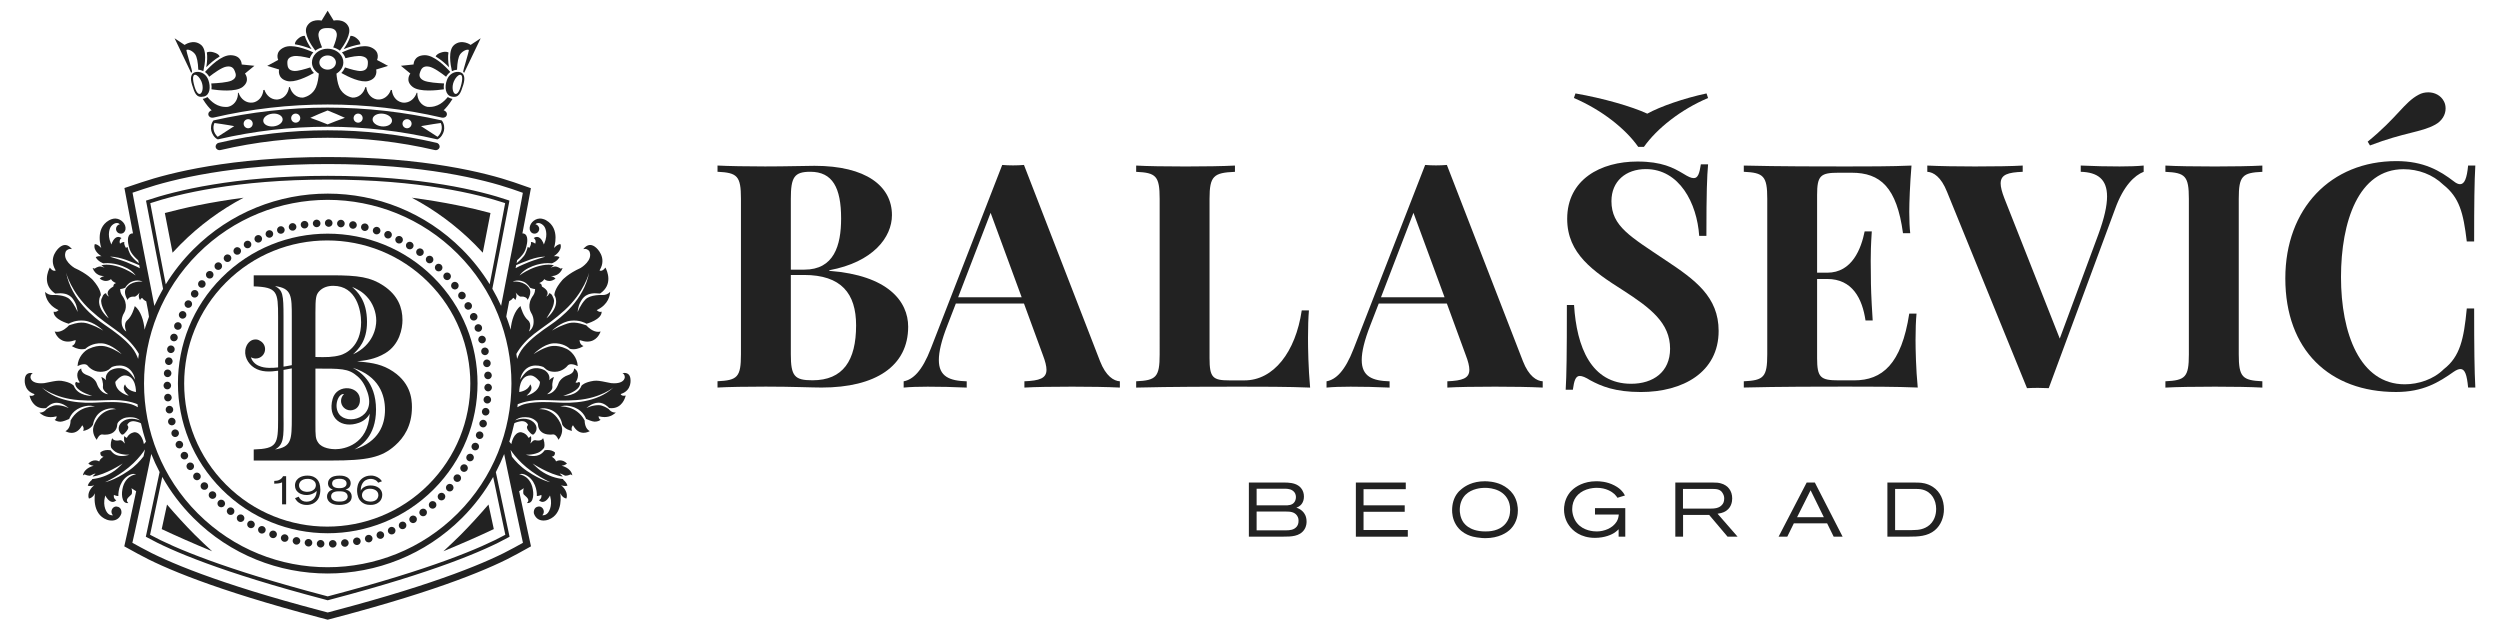 <?xml version="1.0" encoding="utf-8"?>
<!-- Generator: Adobe Illustrator 16.0.0, SVG Export Plug-In . SVG Version: 6.00 Build 0)  -->
<!DOCTYPE svg PUBLIC "-//W3C//DTD SVG 1.1//EN" "http://www.w3.org/Graphics/SVG/1.1/DTD/svg11.dtd">
<svg version="1.1" id="Layer_1" xmlns="http://www.w3.org/2000/svg" xmlns:xlink="http://www.w3.org/1999/xlink" x="0px" y="0px"
	 width="396.5px" height="100px" viewBox="0 0 396.5 100" enable-background="new 0 0 396.5 100" xml:space="preserve">
<g>
	<g>
		<g>
			<path fill="#222222" d="M131.526,42.955c9.308,0.707,12.51,4.837,12.51,8.863c0,6.269-5.197,9.646-13.723,9.646
				c-1.557,0-4.638-0.146-8.862-0.146c-2.942,0-5.977,0.046-7.653,0.146v-0.999c3.16-0.148,3.716-0.648,3.716-4.27V31.522
				c0-3.625-0.584-4.131-3.716-4.279v-0.988c1.676,0.09,4.767,0.143,7.554,0.143c3.262,0,6.562-0.099,7.824-0.099
				c8.207,0,12.287,3.23,12.287,7.817c0,3.521-2.994,7.458-9.938,8.744L131.526,42.955L131.526,42.955z M125.426,31.522v11.244
				h2.142c4.69,0,5.833-3.793,5.833-8.111c0-4.883-1.357-7.412-4.884-7.412C125.965,27.243,125.426,28.099,125.426,31.522
				 M135.778,51.602c0-5.052-2.35-7.992-8.252-7.992h-2.1v12.582c0,3.474,0.594,4.121,3.431,4.121
				C133.714,60.313,135.778,57.184,135.778,51.602"/>
			<path fill="#222222" d="M174.466,57.287c0.927,2.384,2.191,3.137,3.144,3.186v0.996c-1.97-0.101-4.838-0.143-7.564-0.143
				c-3.083,0-5.911,0.042-7.577,0.143v-0.996c2.387-0.097,3.503-0.461,3.503-1.824c0-0.58-0.196-1.36-0.58-2.357l-2.991-8.155
				h-10.806l-1.333,3.45c-0.954,2.428-1.361,4.198-1.361,5.514c0,2.62,1.694,3.301,4.42,3.375v0.995
				c-2.261-0.101-4.131-0.143-6.19-0.143c-1.457,0-2.816,0.042-3.81,0.143v-0.995c1.451-0.271,2.91-1.559,4.318-5.22l11.313-29.096
				c0.54,0.045,1.117,0.07,1.719,0.07c0.593,0,1.198-0.025,1.73-0.07L174.466,57.287z M157.111,33.753l-5.151,13.39h10.074
				L157.111,33.753z"/>
			<path fill="#222222" d="M195.861,27.252c-3.381,0.139-4.028,0.653-4.028,4.274v25.251c0,3.104,0.504,3.551,3.134,3.551h2.422
				c4.587,0,8.093-4.469,9.068-11.104h1.141c-0.101,1.14-0.148,2.681-0.148,4.375c0,1.559,0.049,4.758,0.335,7.873
				c-3.375-0.146-8.037-0.146-11.392-0.146c-3.324,0-10.77,0-16.197,0.146v-1c3.162-0.146,3.725-0.648,3.725-4.271V31.526
				c0-3.622-0.585-4.136-3.725-4.273v-0.995c1.687,0.099,4.671,0.145,7.848,0.145c2.89,0,5.974-0.046,7.82-0.145v0.993
				L195.861,27.252L195.861,27.252z"/>
			<path fill="#222222" d="M241.537,57.287c0.925,2.384,2.186,3.137,3.137,3.186v0.996c-1.969-0.101-4.829-0.143-7.55-0.143
				c-3.087,0-5.931,0.042-7.576,0.143v-0.996c2.374-0.097,3.491-0.461,3.491-1.824c0-0.58-0.194-1.36-0.582-2.357l-2.986-8.155
				h-10.803l-1.337,3.45c-0.948,2.428-1.362,4.198-1.362,5.514c0,2.62,1.702,3.301,4.42,3.375v0.995
				c-2.255-0.101-4.129-0.143-6.188-0.143c-1.462,0-2.822,0.042-3.813,0.143v-0.995c1.451-0.271,2.914-1.559,4.32-5.22
				l11.322-29.096c0.531,0.045,1.107,0.07,1.717,0.07c0.586,0,1.197-0.025,1.727-0.07L241.537,57.287z M224.174,33.753l-5.148,13.39
				h10.08L224.174,33.753z"/>
			<path fill="#222222" d="M266.964,27.541c0.8,0.493,1.234,0.707,1.677,0.707c0.654,0,0.896-0.749,1.115-2.188h1.146
				c-0.17,1.975-0.267,4.347-0.267,11.346h-1.143c-0.345-5.179-3.138-10.588-8.458-10.588c-3.18,0-5.459,1.921-5.459,5.082
				c0,4.004,3.033,5.631,8.582,9.368c4.727,3.128,8.418,5.829,8.418,11.218c0,6.555-5.664,9.688-12.335,9.688
				c-4.134,0-6.316-0.946-7.994-1.846c-0.806-0.504-1.315-0.702-1.699-0.702c-0.653,0-0.897,0.753-1.092,2.182h-1.138
				c0.138-2.326,0.188-5.512,0.188-13.433h1.14c0.408,6.64,2.691,12.491,9.058,12.491c3.475,0,6.172-1.85,6.172-5.561
				c0-4.084-3.083-6.438-7.454-9.261c-4.736-3.01-8.865-5.803-8.865-11.335c0-6.261,5.319-9.09,11.139-9.09
				C263.587,25.619,265.413,26.62,266.964,27.541 M270.9,15.544c-4.328,1.828-8.11,4.833-10.176,7.751h-0.9
				c-2.021-2.889-5.85-5.9-10.205-7.751l0.251-0.726c4.343,0.754,8.926,2.064,11.389,3.208c2.071-1.144,5.849-2.454,9.396-3.208
				L270.9,15.544z"/>
			<path fill="#222222" d="M304.154,61.463c-3.367-0.146-8.03-0.146-11.389-0.146c-3.328,0-10.785,0-16.199,0.146v-0.99
				c3.156-0.147,3.721-0.658,3.721-4.279v-24.67c0-3.617-0.587-4.131-3.721-4.279v-0.987c5.414,0.142,12.871,0.142,16.199,0.142
				c3.039,0,7.334,0,10.399-0.142c-0.248,2.931-0.354,5.921-0.354,7.354c0,1.311,0.056,2.574,0.151,3.376h-1.146
				c-0.988-7.286-3.588-9.594-8.15-9.594h-2.038c-2.897,0-3.435,0.438-3.435,3.542v12.314h1.608c3.979,0,5.392-3.86,5.933-6.55
				h1.134c-0.146,2.113-0.171,3.544-0.171,4.68c0,0.929,0.025,1.657,0.025,2.381c0,1.625,0.045,3.276,0.288,7.064h-1.138
				c-0.516-3.493-2.096-6.578-6.071-6.578h-1.608v12.535c0,3.104,0.537,3.544,3.435,3.544h2.448c4.439,0,7.504-2.573,8.734-10.59
				h1.153c-0.103,1.072-0.157,2.555-0.157,4.18C303.809,55.393,303.863,58.475,304.154,61.463"/>
			<path fill="#222222" d="M339.986,26.255v0.991c-1.43,0.56-3.198,2.188-4.535,5.906l-10.52,28.409
				c-0.531-0.021-1.141-0.045-1.724-0.045c-0.608,0-1.188,0.021-1.724,0.045l-12.68-31.13c-0.942-2.381-2.16-3.134-3.133-3.183
				v-0.991c1.984,0.099,4.832,0.143,7.569,0.143c3.067,0,5.935-0.044,7.563-0.143v0.991c-2.31,0.095-3.498,0.412-3.498,1.851
				c0,0.557,0.197,1.333,0.58,2.325l8.795,22.272l6.119-16.511c0.945-2.576,1.383-4.549,1.383-6.024
				c0-2.769-1.527-3.838-4.175-3.916v-0.991c2.229,0.1,4.13,0.144,6.181,0.144C337.663,26.398,338.994,26.354,339.986,26.255"/>
			<path fill="#222222" d="M358.809,27.252c-3.181,0.139-3.742,0.653-3.742,4.274v24.677c0,3.621,0.582,4.125,3.742,4.268v1.002
				c-1.795-0.104-4.761-0.146-7.522-0.146c-3.187,0-6.172,0.047-7.854,0.146v-1.002c3.16-0.146,3.721-0.646,3.721-4.268V31.526
				c0-3.622-0.579-4.136-3.721-4.273v-0.995c1.684,0.099,4.668,0.145,7.854,0.145c2.763,0,5.728-0.046,7.522-0.145V27.252z"/>
			<path fill="#222222" d="M389.188,28.772c0.369,0.299,0.703,0.441,0.975,0.441c0.706,0,1.086-0.926,1.279-2.958h1.144
				c-0.146,2.54-0.188,5.97-0.188,12.04h-1.168c-0.541-4.57-1.172-6.975-3.733-9.008c-1.669-1.609-3.938-2.452-6.297-2.452
				c-7.145,0-9.918,8.32-9.918,17.118c0,8.914,2.991,16.996,10.116,16.996c2.185,0,4.586-0.794,6.188-2.4
				c2.579-1.992,3.18-4.759,3.646-9.622h1.168c0,6.32,0.045,9.894,0.188,12.537h-1.145c-0.192-2.044-0.508-2.935-1.217-2.935
				c-0.285,0-0.631,0.14-1.035,0.412c-2.434,1.721-4.903,3.229-9.182,3.229c-10.536,0-17.557-6.635-17.557-18.023
				c0-11.12,7.261-18.597,17.603-18.597C384.43,25.549,386.998,27.095,389.188,28.772 M385.13,14.644
				c0.994,0,1.991,0.479,2.478,1.431c0.197,0.362,0.264,0.754,0.264,1.14c0,0.993-0.578,1.969-1.641,2.553
				c-2.239,1.238-4.814,1.186-10.352,3.301l-0.365-0.603c4.739-3.864,5.776-6.219,8.065-7.434
				C384.059,14.759,384.6,14.644,385.13,14.644"/>
		</g>
		<g>
			<path fill="#222222" d="M206.866,83.99c-0.729,1.109-2.13,1.121-3.292,1.121h-5.503v-8.584h5.503c0.223,0,0.432,0,0.648,0.018
				c0.779,0.046,1.592,0.229,2.113,0.85c0.331,0.4,0.469,0.862,0.469,1.36c0,0.964-0.527,1.425-0.854,1.606
				c-0.098,0.062-0.352,0.16-0.352,0.16c0.215,0.068,0.614,0.193,1.021,0.608c0.24,0.241,0.602,0.726,0.602,1.585
				C207.223,82.95,207.211,83.461,206.866,83.99 M204.966,77.777c-0.426-0.269-0.929-0.269-1.397-0.269h-4.268v2.642h4.479
				c0.563,0,1.159-0.01,1.524-0.527c0.086-0.127,0.231-0.396,0.231-0.783C205.54,78.618,205.484,78.109,204.966,77.777
				 M205.709,81.775c-0.417-0.596-1.104-0.643-1.768-0.643H199.3v2.979h4.642c0.636,0,1.289-0.057,1.732-0.604
				c0.105-0.146,0.288-0.438,0.273-0.896C205.951,82.463,205.951,82.113,205.709,81.775"/>
			<polygon fill="#222222" points="215.04,85.12 215.04,76.53 222.956,76.53 222.956,77.584 216.257,77.584 216.257,80.145 
				222.788,80.145 222.788,81.169 216.257,81.169 216.257,84.059 223.279,84.059 223.279,85.12 			"/>
			<path fill="#222222" d="M239.619,83.87c-0.592,0.623-1.912,1.481-4.063,1.481c-0.213,0-0.716-0.02-1.31-0.115
				c-0.589-0.081-2.331-0.395-3.317-2c-0.586-0.953-0.626-1.924-0.626-2.313c0-0.981,0.259-1.972,0.863-2.733
				c0.126-0.16,0.278-0.349,0.623-0.619c0.585-0.488,1.757-1.244,3.696-1.244c0.386,0,1.558,0.033,2.66,0.546
				c0.703,0.331,1.389,0.864,1.836,1.509c0.703,1.024,0.752,2.157,0.752,2.564C240.739,81.445,240.664,82.787,239.619,83.87
				 M239.198,79.338c-0.925-1.992-3.373-1.98-3.854-1.963c-0.365,0.005-1.908,0.1-2.902,1.085c-0.174,0.176-0.521,0.562-0.724,1.163
				c-0.137,0.389-0.198,0.844-0.198,1.246c0,0.324,0.041,1.244,0.623,2.042c0.125,0.149,0.303,0.374,0.68,0.644
				c0.503,0.346,1.343,0.733,2.766,0.733c0.229,0,0.794,0,1.442-0.167c1.202-0.318,2.083-1.121,2.377-2.336
				c0.032-0.166,0.104-0.523,0.104-0.958C239.511,80.098,239.316,79.588,239.198,79.338"/>
			<path fill="#222222" d="M256.713,85.12v-1.179c-0.188,0.181-0.365,0.347-0.576,0.494c-0.48,0.344-1.604,0.869-3.176,0.869
				c-2.309,0-3.548-1.184-4.064-1.896c-0.301-0.396-0.844-1.295-0.844-2.61c0-0.415,0.061-1.419,0.706-2.39
				c0.171-0.262,0.334-0.469,0.563-0.669c0.583-0.556,1.838-1.413,3.857-1.413c0.487,0,1.659,0.033,2.867,0.664
				c0.623,0.322,0.969,0.652,1.16,0.863c0.193,0.215,0.275,0.305,0.512,0.731l-1.191,0.365c-0.079-0.114-0.209-0.327-0.459-0.572
				c-0.412-0.379-1.338-1.008-2.801-1.008c-0.269,0-0.935,0.021-1.646,0.271c-1.392,0.486-2.271,1.6-2.271,3.11
				c0,0.767,0.282,1.64,0.785,2.237c1.008,1.223,2.647,1.299,3.098,1.299c1.186,0,2.527-0.51,3.172-1.564
				c0.23-0.394,0.281-0.687,0.336-1.113h-3.776v-1.018h4.804v4.527L256.713,85.12L256.713,85.12z"/>
			<path fill="#222222" d="M273.986,85.111l-2.908-3.439h-4.143v3.439h-1.23v-8.584h5.855c0.724,0,0.988,0.035,1.354,0.131
				c1.155,0.304,1.812,1.212,1.812,2.386c0,0.463-0.095,1.673-1.386,2.203c-0.221,0.09-0.452,0.159-0.935,0.231l3.172,3.636h-1.594
				v-0.003H273.986z M273.238,78.256c-0.354-0.646-0.932-0.711-1.602-0.711h-4.716v3.121h4.245c0.693,0,1.516-0.032,1.984-0.641
				c0.125-0.14,0.31-0.432,0.31-0.936C273.461,78.938,273.453,78.607,273.238,78.256"/>
			<path fill="#222222" d="M290.823,85.12L289.781,83h-5.277l-1.043,2.12h-1.377l4.457-8.59h1.294l4.406,8.59H290.823z
				 M287.16,77.756l-2.143,4.27h4.242L287.16,77.756z"/>
			<path fill="#222222" d="M306.869,84.094c-1.166,0.977-2.663,1.018-4.098,1.018h-3.429v-8.582h4.267c0.248,0,0.478,0,0.717,0.016
				c0.395,0.008,1.313,0.084,2.23,0.675c1.2,0.788,1.754,2.12,1.754,3.537C308.313,82.001,307.844,83.28,306.869,84.094
				 M304.936,77.656c-0.414-0.113-0.903-0.116-1.326-0.116h-3.045v6.54h2.517c0.224,0,0.442-0.014,0.663-0.027
				c0.363-0.007,1.423-0.043,2.301-0.807c0.971-0.86,1.03-2.118,1.03-2.533C307.063,79.298,306.363,78.034,304.936,77.656"/>
		</g>
	</g>
	<g>
		<path fill="#222222" d="M51.963,20.664c-5.795,0-11.593,0.661-17.272,1.987c-0.341,0.077-0.551,0.396-0.479,0.718
			c0.079,0.314,0.407,0.507,0.747,0.432c5.593-1.305,11.294-1.953,17.004-1.953c5.703,0,11.408,0.647,17.001,1.953
			c0.335,0.077,0.668-0.117,0.749-0.432c0.076-0.323-0.14-0.642-0.476-0.718C63.555,21.325,57.761,20.664,51.963,20.664"/>
		<path fill="#222222" d="M70.404,20.747c0.108-0.457,0.069-1.143-0.344-1.647c-5.928-1.335-12.018-2.033-18.101-2.033
			c-6.084,0-12.168,0.697-18.104,2.033c-0.408,0.509-0.451,1.191-0.343,1.647c0.113,0.453,0.46,1.124,1.046,1.367
			c0.017-0.008,0.027-0.015,0.043-0.018c5.687-1.325,11.521-1.995,17.358-1.995c5.838,0,11.672,0.67,17.356,1.995
			c0.016,0.003,0.025,0.01,0.045,0.018C69.948,21.871,70.298,21.199,70.404,20.747 M34.525,21.698
			c-0.706-0.634-0.819-1.543-0.509-2.191c0,0,2.087,0.292,3.134,0.498C36.248,20.575,34.525,21.698,34.525,21.698 M39.357,20.342
			c-0.394,0-0.715-0.326-0.715-0.724c0-0.396,0.321-0.719,0.715-0.719c0.4,0,0.725,0.323,0.725,0.719
			C40.08,20.017,39.757,20.342,39.357,20.342 M43.4,20.043c-0.828,0.096-1.565-0.257-1.643-0.81
			c-0.083-0.557,0.547-1.103,1.417-1.201c0.864-0.102,1.603,0.289,1.654,0.848C44.87,19.438,44.235,19.946,43.4,20.043
			 M46.898,19.455c-0.4,0-0.72-0.323-0.72-0.72c0-0.396,0.317-0.719,0.72-0.719c0.398,0,0.722,0.323,0.722,0.719
			C47.62,19.132,47.297,19.455,46.898,19.455 M51.958,19.73c-0.898-0.367-1.814-0.717-2.743-1.044
			c0.895-0.413,1.808-0.799,2.743-1.167c0.933,0.369,1.847,0.755,2.743,1.167C53.774,19.014,52.855,19.364,51.958,19.73
			 M56.795,19.455c-0.397,0-0.716-0.323-0.716-0.72c0-0.396,0.319-0.719,0.716-0.719c0.405,0,0.724,0.323,0.724,0.719
			C57.52,19.132,57.2,19.455,56.795,19.455 M62.166,19.233c-0.082,0.553-0.822,0.906-1.647,0.81
			c-0.834-0.097-1.473-0.603-1.425-1.161c0.049-0.56,0.791-0.95,1.656-0.85C61.612,18.131,62.247,18.676,62.166,19.233
			 M64.558,20.342c-0.401,0-0.723-0.326-0.723-0.724c0-0.396,0.322-0.719,0.723-0.719c0.398,0,0.722,0.323,0.722,0.719
			C65.28,20.017,64.957,20.342,64.558,20.342 M69.393,21.698c0,0-1.722-1.124-2.619-1.694c1.043-0.205,3.134-0.497,3.134-0.497
			C70.215,20.153,70.1,21.064,69.393,21.698"/>
		<path fill="#222222" d="M71.212,10.669c-0.156-0.932-0.187-1.711-0.084-2.349c-0.461-0.216-0.934-0.068-1.22,0.029
			c-0.272,0.094-0.669,0.26-0.813,0.611C69.888,9.418,70.651,10.083,71.212,10.669"/>
		<path fill="#222222" d="M65.446,13.785c1.103,0.853,3.863,0.535,4.952,0.381c-0.039-0.3-0.021-0.603,0.03-0.933
			c-0.977-0.043-2.569-0.156-3.216-0.456c-0.922-0.434-0.681-1.074-0.554-1.421c0.136-0.346,0.373-0.987,1.409-0.783
			c0.714,0.138,1.918,1.001,2.682,1.597c0.185-0.306,0.405-0.563,0.675-0.755c-0.792-0.897-2.612-2.705-4.096-2.663
			c-1.767,0.046-1.73,1.475-1.737,1.473c-0.673,0.061-1.341,0.128-2.008,0.208c0.506,0.406,1.003,0.817,1.497,1.229
			C65.081,11.661,64.174,12.789,65.446,13.785"/>
		<path fill="#222222" d="M72.486,11.058c0.043-1.2,0.205-2.03,0.493-2.441c0.286-0.409,0.957-0.856,1.368-0.708
			c0.137,0.057-0.999,3.463-0.872,3.493l0.136,0.154c0.361-0.718,2.253-4.752,2.616-5.467V6.074
			c-0.532,0.345-1.056,0.697-1.584,1.048c0.013,0-1.389-1.005-2.616,0.004c-0.979,0.829-0.602,3.058-0.353,4.158
			C71.926,11.16,72.192,11.08,72.486,11.058"/>
		<path fill="#222222" d="M48.337,5.688c-0.516-0.021-0.877,0.286-1.094,0.484c-0.202,0.184-0.485,0.482-0.469,0.855
			c0.834,0.124,1.827,0.43,2.64,0.758C48.874,6.997,48.516,6.298,48.337,5.688"/>
		<path fill="#222222" d="M57.148,7.028c0.014-0.373-0.267-0.671-0.468-0.855c-0.216-0.199-0.579-0.506-1.09-0.484
			c-0.188,0.613-0.54,1.309-1.079,2.098C55.319,7.461,56.318,7.152,57.148,7.028"/>
		<path fill="#222222" d="M51.079,7.52c-0.313-0.754-0.642-1.682-0.562-2.178c0.141-0.883,0.991-0.893,1.444-0.893
			c0.46,0,1.302,0.008,1.449,0.893c0.075,0.497-0.255,1.421-0.564,2.178c0.398,0.108,0.759,0.284,1.067,0.515
			c0.721-0.966,1.862-2.72,1.372-3.782c-0.662-1.389-2.375-0.991-2.366-0.985c-0.314-0.526-0.634-1.046-0.958-1.569
			c-0.322,0.52-0.641,1.043-0.954,1.569c0.004-0.006-1.711-0.403-2.37,0.985c-0.489,1.063,0.653,2.817,1.37,3.782
			C50.311,7.804,50.677,7.628,51.079,7.52"/>
		<path fill="#222222" d="M54.789,9.231c0.904-0.224,2.01-0.44,2.602-0.317c1.031,0.193,0.977,0.873,0.948,1.242
			c-0.027,0.368-0.081,1.042-1.098,1.107c-0.576,0.025-1.655-0.284-2.528-0.573c-0.134,0.332-0.323,0.63-0.584,0.886
			c1.1,0.612,3.107,1.6,4.309,1.266c1.577-0.443,1.227-1.814,1.223-1.814c0.627-0.198,1.254-0.39,1.889-0.576
			c-0.582-0.318-1.16-0.632-1.751-0.936c-0.006,0,0.633-1.301-0.943-2.003c-1.252-0.557-3.43,0.255-4.628,0.8
			C54.484,8.578,54.68,8.888,54.789,9.231"/>
		<path fill="#222222" d="M44.264,11.022c0,0-0.353,1.375,1.224,1.816c1.193,0.334,3.206-0.654,4.305-1.266
			c-0.262-0.254-0.447-0.551-0.573-0.884c-0.887,0.285-1.96,0.599-2.542,0.568c-1.016-0.061-1.067-0.737-1.097-1.105
			c-0.024-0.369-0.079-1.048,0.954-1.239c0.59-0.122,1.687,0.094,2.596,0.317c0.116-0.343,0.313-0.651,0.566-0.92
			c-1.193-0.545-3.375-1.36-4.628-0.798c-1.577,0.698-0.937,2.001-0.946,1.994c-0.587,0.31-1.17,0.625-1.744,0.942
			C43.008,10.636,43.641,10.827,44.264,11.022"/>
		<path fill="#222222" d="M72.668,11.402c-0.756-0.036-1.476,0.436-1.783,1.277c-0.423,1.13-0.234,2.416,0.703,2.629
			c1.247,0.283,1.474-0.596,1.888-1.86C73.791,12.434,73.738,11.458,72.668,11.402 M73.185,13.304
			c-0.69,2.953-1.862,1.207-1.211-0.373C72.465,11.743,73.692,11.133,73.185,13.304"/>
		<path fill="#222222" d="M34.837,8.958c-0.144-0.353-0.543-0.52-0.814-0.609c-0.286-0.098-0.757-0.245-1.219-0.031
			c0.103,0.637,0.072,1.417-0.092,2.348C33.285,10.078,34.041,9.418,34.837,8.958"/>
		<path fill="#222222" d="M32.51,11.418c0.271,0.191,0.49,0.451,0.668,0.755c0.765-0.597,1.965-1.461,2.687-1.597
			c1.036-0.206,1.274,0.437,1.404,0.784c0.133,0.349,0.369,0.984-0.544,1.42c-0.651,0.306-2.25,0.413-3.22,0.456
			c0.056,0.333,0.07,0.639,0.034,0.933c1.08,0.154,3.841,0.473,4.946-0.38c1.277-0.994,0.374-2.122,0.368-2.127
			c0.493-0.411,0.986-0.821,1.499-1.227c-0.673-0.079-1.342-0.146-2.016-0.207c-0.001,0.004,0.03-1.427-1.731-1.473
			C35.116,8.712,33.303,10.52,32.51,11.418"/>
		<path fill="#222222" d="M30.453,11.402c0.127-0.035-1.005-3.442-0.873-3.493c0.417-0.151,1.089,0.294,1.375,0.708
			c0.282,0.413,0.445,1.24,0.492,2.441c0.289,0.017,0.555,0.102,0.803,0.224c0.251-1.096,0.631-3.325-0.353-4.156
			c-1.225-1.008-2.62-0.001-2.62-0.001c-0.515-0.356-1.042-0.707-1.579-1.051v0.011c0.364,0.717,2.263,4.751,2.619,5.47
			L30.453,11.402z"/>
		<path fill="#222222" d="M33.042,12.679c-0.307-0.841-1.026-1.313-1.782-1.277c-1.067,0.057-1.127,1.031-0.797,2.048
			c0.401,1.263,0.628,2.14,1.883,1.859C33.28,15.095,33.46,13.81,33.042,12.679 M30.74,13.304c-0.507-2.17,0.721-1.561,1.211-0.373
			C32.608,14.511,31.431,16.257,30.74,13.304"/>
		<path fill="#222222" d="M40.142,16.252c-0.029,0.007-0.059,0.013-0.086,0.014c-0.977,0.135-1.891-0.544-2.22-1.557l-0.097,0.013
			c0.039,0.936-0.45,1.781-1.237,2.112l-0.003,0.002c-0.104,0.044-0.216,0.075-0.323,0.103c-0.014,0.001-0.027,0.006-0.04,0.01
			c-1.692,0.137-2.654-0.877-3.236-1.557c-0.274,0.175-0.66,0.286-0.749,0.294c0.576,0.952,1.071,1.472,1.42,1.817
			c-0.363,0.083-0.591,0.41-0.517,0.728c0.083,0.32,0.431,0.503,0.786,0.423c5.958-1.389,12.038-2.083,18.122-2.083
			c6.082,0,12.158,0.694,18.118,2.083c0.356,0.08,0.71-0.103,0.785-0.423c0.079-0.318-0.15-0.646-0.51-0.728
			c0.344-0.346,0.835-0.866,1.42-1.817c-0.095-0.01-0.478-0.12-0.753-0.294c-0.586,0.683-1.545,1.702-3.25,1.553
			c-0.98-0.2-1.625-1.153-1.582-2.223l-0.104-0.013c-0.277,0.858-0.971,1.474-1.777,1.562h-0.002c-0.15,0.02-0.304,0.02-0.458-0.006
			c-0.017-0.001-0.033-0.001-0.042-0.007c-0.024-0.005-0.052-0.01-0.076-0.019c-0.036-0.003-0.068-0.01-0.087-0.018
			c-0.841-0.221-1.417-1.011-1.49-1.943l-0.167-0.022c-0.312,0.936-1.131,1.58-2.048,1.526c-0.113-0.012-0.212-0.025-0.248-0.032
			c-0.867-0.179-1.496-0.97-1.598-1.924l-0.146-0.017c-0.259,0.997-1.078,1.717-2.045,1.674c-0.01,0-0.014-0.001-0.02-0.001
			c-0.153-0.027-1.486-0.283-2.071-1.64c-0.289-0.68-0.405-1.588-0.45-2.166c0.633-0.383,1.07-0.988,1.093-1.727
			c0.016-0.53-0.192-1.046-0.587-1.449c-0.475-0.488-1.168-0.77-1.904-0.77c-0.739,0-1.429,0.282-1.904,0.77
			c-0.394,0.403-0.596,0.918-0.587,1.449c0.023,0.739,0.461,1.344,1.093,1.727c-0.046,0.577-0.163,1.486-0.455,2.166
			c-0.47,1.096-1.429,1.474-1.864,1.596c-0.107,0.023-0.181,0.04-0.229,0.045c-0.96,0.043-1.784-0.677-2.042-1.674l-0.14,0.017
			c-0.111,1.007-0.802,1.827-1.735,1.944c-0.054,0.006-0.104,0.01-0.145,0.013h-0.048c-0.019,0-0.028,0-0.04,0.003
			c-0.872-0.003-1.628-0.637-1.925-1.531l-0.171,0.021c-0.067,0.86-0.566,1.604-1.306,1.887c-0.025,0.01-0.048,0.02-0.071,0.028
			c-0.012,0-0.017,0.002-0.027,0.005c-0.064,0.022-0.128,0.036-0.187,0.051C40.166,16.248,40.153,16.252,40.142,16.252
			 M51.963,8.792c0.74,0,1.332,0.523,1.315,1.14c-0.021,0.625-0.608,1.113-1.315,1.113c-0.711,0-1.3-0.488-1.313-1.113
			C50.628,9.315,51.219,8.792,51.963,8.792"/>
		<path fill="#222222" d="M68.777,44.018c-9.278-9.279-24.317-9.279-33.598,0c-9.279,9.281-9.279,24.318,0,33.597
			c9.281,9.277,24.319,9.279,33.598,0C78.057,68.337,78.057,53.294,68.777,44.018 M67.95,76.874c-8.864,8.862-23.232,8.862-32.093,0
			c-8.863-8.863-8.863-23.229-0.002-32.092c8.863-8.863,23.228-8.863,32.095,0C76.808,53.645,76.807,68.011,67.95,76.874"/>
		<path fill="#222222" d="M76.568,40.076c0.381-1.936,0.789-4.02,1.223-6.292c-3.093-0.833-7.24-1.732-12.479-2.427
			c3.631,1.919,6.994,4.393,9.978,7.379C75.728,39.179,76.151,39.627,76.568,40.076"/>
		<path fill="#222222" d="M26.144,33.786c0.434,2.27,0.846,4.354,1.223,6.294c0.418-0.452,0.841-0.901,1.279-1.338
			c2.986-2.993,6.348-5.462,9.984-7.381C33.379,32.052,29.236,32.952,26.144,33.786"/>
		<path fill="#222222" d="M70.319,87.432c3.044-1.259,5.713-2.437,7.998-3.519c-0.29-1.337-0.564-2.613-0.841-3.896
			c-1.407,1.631-2.857,3.235-4.391,4.782C72.177,85.702,71.25,86.573,70.319,87.432"/>
		<path fill="#222222" d="M26.49,80.021c-0.281,1.279-0.556,2.555-0.842,3.896c2.292,1.077,4.949,2.256,7.995,3.514
			c-0.934-0.857-1.858-1.726-2.764-2.63C29.342,83.258,27.889,81.655,26.49,80.021"/>
		<path fill="#222222" d="M44.687,75.828c-0.125,0.132-0.26,0.217-0.298,0.234c-0.33,0.185-0.566,0.201-0.894,0.211v0.439
			c0.701-0.027,0.896-0.061,1.243-0.213v3.484h0.642v-4.463h-0.486C44.882,75.549,44.796,75.709,44.687,75.828"/>
		<path fill="#222222" d="M48.75,75.43c-0.949,0-1.49,0.42-1.714,0.735c-0.237,0.332-0.253,0.69-0.253,0.83
			c0,0.495,0.2,0.767,0.329,0.917c0.139,0.15,0.287,0.259,0.346,0.293c0.122,0.08,0.279,0.145,0.326,0.156
			c0.172,0.061,0.414,0.147,0.842,0.147c0.195,0,0.575-0.013,1.021-0.233c0.325-0.153,0.458-0.299,0.571-0.416
			c-0.004,0.084-0.004,0.306-0.07,0.549c-0.202,0.728-0.761,1.152-1.521,1.158c-0.465,0-0.83-0.152-1.11-0.539
			c-0.064-0.088-0.138-0.231-0.147-0.254l-0.576,0.236c0.04,0.096,0.131,0.276,0.32,0.479c0.221,0.227,0.708,0.6,1.523,0.6
			c0.244,0,0.825-0.018,1.353-0.438c0.158-0.117,0.298-0.26,0.41-0.424c0.407-0.595,0.407-1.375,0.407-1.571
			c0-0.849-0.244-1.335-0.49-1.611C50.085,75.771,49.601,75.43,48.75,75.43 M49.999,77.375c-0.097,0.188-0.241,0.291-0.299,0.333
			c-0.163,0.123-0.484,0.294-0.982,0.294c-0.146,0-0.884-0.002-1.191-0.604c-0.069-0.118-0.1-0.271-0.1-0.414
			c0-0.166,0.039-0.514,0.392-0.769c0.164-0.12,0.457-0.271,0.953-0.271c0.67-0.008,1.047,0.287,1.197,0.529
			c0.118,0.199,0.13,0.393,0.13,0.483C50.097,77.036,50.085,77.191,49.999,77.375"/>
		<path fill="#222222" d="M55.252,77.8c-0.148-0.084-0.29-0.112-0.453-0.151c0.234-0.086,0.46-0.172,0.622-0.385
			c0.134-0.173,0.197-0.402,0.197-0.617c0-0.369-0.165-0.604-0.27-0.707c-0.385-0.434-0.993-0.479-1.151-0.494
			c-0.11-0.008-0.225-0.014-0.336-0.014c-0.56,0-1.237,0.082-1.617,0.563c-0.206,0.271-0.226,0.542-0.226,0.672
			c0,0.377,0.177,0.684,0.51,0.866c0.069,0.036,0.123,0.063,0.277,0.108c-0.059,0.017-0.26,0.066-0.44,0.18
			c-0.17,0.111-0.497,0.38-0.497,0.925c0,0.501,0.283,0.78,0.425,0.901c0.271,0.234,0.71,0.438,1.499,0.438
			c0.686,0,1.133-0.146,1.377-0.291c0.18-0.104,0.363-0.271,0.468-0.453c0.136-0.235,0.147-0.515,0.147-0.599
			C55.785,78.352,55.594,77.996,55.252,77.8 M52.673,76.68c0-0.07,0.004-0.203,0.088-0.345c0.067-0.117,0.151-0.185,0.196-0.204
			c0.265-0.186,0.733-0.191,0.78-0.199c0.619-0.021,0.978,0.143,1.137,0.396c0.089,0.146,0.092,0.307,0.092,0.363
			c0,0.414-0.343,0.733-1.125,0.733C53.021,77.426,52.673,77.134,52.673,76.68 M54.72,79.391c-0.313,0.17-0.769,0.157-0.84,0.157
			c-0.389,0-0.786-0.022-1.102-0.266c-0.244-0.193-0.261-0.454-0.261-0.563c0-0.223,0.075-0.352,0.134-0.423
			c0.235-0.319,0.667-0.364,1.019-0.373c0.417-0.012,1.025-0.012,1.314,0.364c0.14,0.18,0.157,0.379,0.157,0.46
			C55.143,79.139,54.834,79.333,54.72,79.391"/>
		<path fill="#222222" d="M60.103,77.398c-0.369-0.293-0.849-0.403-1.314-0.403c-0.731-0.007-1.182,0.305-1.38,0.524
			c-0.067,0.07-0.116,0.137-0.194,0.316c0-0.141,0.003-0.288,0.024-0.438c0.044-0.34,0.188-0.713,0.42-0.969
			c0.39-0.438,0.942-0.475,1.127-0.475c0.168,0,0.632,0.023,0.997,0.365c0.104,0.107,0.161,0.197,0.199,0.236l0.599-0.228
			c-0.189-0.263-0.306-0.359-0.433-0.462c-0.357-0.271-0.767-0.379-0.913-0.402c-0.085-0.02-0.206-0.038-0.398-0.038
			c-0.583,0-0.953,0.177-1.164,0.3c-0.71,0.41-0.895,1.055-0.958,1.352c-0.081,0.322-0.081,0.563-0.081,0.709
			c0,0.193,0.009,0.953,0.422,1.525c0.176,0.234,0.381,0.383,0.477,0.443c0.226,0.154,0.583,0.326,1.195,0.326
			c0.062,0,0.23,0,0.408-0.021c0.421-0.068,0.744-0.205,1.055-0.502c0.084-0.084,0.166-0.184,0.229-0.297
			c0.183-0.313,0.204-0.645,0.204-0.771C60.622,77.871,60.291,77.549,60.103,77.398 M59.637,79.305
			c-0.327,0.246-0.757,0.246-0.87,0.246c-0.104,0-0.878,0-1.208-0.513c-0.138-0.206-0.15-0.408-0.15-0.505
			c0-0.085,0.013-0.27,0.133-0.473c0.128-0.226,0.462-0.528,1.091-0.545c0.625-0.021,1.377,0.27,1.377,1.018
			C60.01,78.665,59.97,79.051,59.637,79.305"/>
		<path fill="#222222" d="M61.734,58.546c-1.687-0.938-3.337-1.067-5.104-1.237c1.242-0.135,2.817-0.302,4.467-1.287
			c2.285-1.366,2.735-3.932,2.735-5.258c0-1.969-0.708-3.934-3.036-5.473c-2.022-1.327-3.899-1.628-8.252-1.628H40.239v1.755
			c3.753,0.131,3.868,0.856,3.868,4.832v8.021c-0.495,0.058-0.994,0.092-1.487,0.07c-0.539-0.018-1.071-0.093-1.582-0.328
			c-0.637-0.252-1.144-0.867-1.226-1.351c0.221,0.129,0.476,0.201,0.741,0.201c0.824,0,1.49-0.669,1.49-1.492
			c0-0.578-0.33-1.081-0.814-1.324c-0.193-0.131-0.414-0.209-0.657-0.209c-0.008,0-0.02,0.002-0.028,0.002
			c-0.676-0.026-1.278,0.474-1.535,1.242c-0.424,1.288,0.288,2.585,1.306,3.237c1.129,0.729,2.513,0.662,3.793,0.479v7.657
			c0,4.022-0.15,4.704-3.867,4.832v1.753h12.304c5.664,0,7.987-0.471,10.124-2.393c1.353-1.198,2.666-3.078,2.666-6.072
			C65.333,63.249,65.149,60.469,61.734,58.546 M58.171,47.043c0.978,1.027,1.503,2.482,1.503,3.807c0,1.111-0.452,3.846-3.677,5.346
			c0.86-0.854,2.211-2.096,2.211-5.133c0-3.505-1.615-4.872-2.364-5.562C56.71,45.887,57.423,46.231,58.171,47.043 M50.027,49.566
			c0-2.271,0.079-2.781,0.564-3.335c0.606-0.684,1.469-0.9,2.258-0.9c3.673,0,4.423,3.889,4.423,5.772
			c0,3.934-2.552,5.006-3.263,5.219c-1.237,0.342-2.29,0.342-3.983,0.299L50.027,49.566L50.027,49.566z M46.279,66.159
			c0,3.635-0.039,4.702-2.66,5.13c1.39-0.768,1.39-1.924,1.349-5.13v-7.497c0.063-0.005,0.118-0.02,0.176-0.026
			c0.373-0.063,0.76-0.136,1.136-0.21v7.733H46.279z M46.279,57.917c-0.313,0.062-0.631,0.123-0.946,0.174
			c-0.123,0.021-0.242,0.036-0.366,0.058V50.25c0-3.592-0.113-4.193-1.349-4.873c2.66,0.339,2.66,1.577,2.66,4.873L46.279,57.917
			L46.279,57.917z M50.479,70.219c-0.452-0.639-0.452-1.109-0.452-3.033V58.46c4.02,0,5.217-0.044,6.64,1.198
			c0.841,0.695,1.303,1.639,1.623,2.576c1.411,4.171-3.215,5.203-4.504,3.451c-0.914-1.244-0.145-3.332,0.777-3.187
			c-0.296,0.271-0.477,0.66-0.477,1.093c0,0.819,0.665,1.489,1.49,1.489c0.187,0,0.366-0.037,0.526-0.099
			c0.545-0.162,0.945-0.711,0.979-1.371c0.212-2.43-3.642-2.867-4.328-0.344c-0.851,3.094,1.46,4.78,4.188,3.784
			c0.802-0.292,1.397-0.844,1.695-1.438c-0.286,4.92-4.048,5.632-5.458,5.632C52.624,71.247,51.082,71.118,50.479,70.219
			 M56.223,71.289c0.937-0.557,3.414-2.01,3.414-6.329c0-4.53-2.7-6.073-3.677-6.629c4.161,1.327,5.1,4.317,5.1,6.675
			C61.057,67.311,60.12,70.052,56.223,71.289"/>
		<path fill="#222222" d="M99.986,60.066c-0.074-0.606-0.401-0.92-0.961-0.92c-0.108,0-0.213,0.014-0.303,0.029
			c0.404,0.215,0.37,0.672,0.37,0.678c-0.085,0.629-0.758,0.937-1.667,0.937c-0.308,0-0.534-0.033-0.543-0.033
			c-1.06-0.214-1.822-0.381-2.307-0.381c-0.257,0-0.396,0.019-0.396,0.021c-1.457,0.209-1.953,0.737-1.953,0.778
			c-0.646,1.699-2.912,1.606-2.912,1.606s1.953-0.525,2.515-1.434c0.031-0.049,0.364-0.639-0.007-0.779
			c-0.134,0.086-0.253,0.13-0.353,0.13c-0.076,0-0.12-0.026-0.128-0.03l-0.07-0.048l0.057-0.063c0.305-0.369,0.703-1.59-0.279-2.127
			c0.017,0.771-0.854,1.026-0.863,1.027c-1.39,0.458-1.62,1.385-1.633,1.423c-0.622,1.671-1.788,1.638-1.788,1.638
			s0.921-0.594,0.844-1.168c-0.095-0.654,0.2-1.365,0.244-1.561c-0.318,0.079-0.763,0.506-0.763,0.506s0.312-0.763-0.561-1.475
			c-0.271-0.221-1.866-0.998-3.199,0.303c-0.353,0.342-0.845,1.107-0.845,1.107s0.147-0.615,0.298-0.893
			c1.13-2.128,3.394-1.137,3.394-1.137c0.076,0.043,0.387,0.344,0.529,0.438c0.397,0.267,0.875,0.328,1.31,0.328
			c1.203,0,1.937-0.894,1.946-0.904c0.13-0.197,0.343-0.301,0.633-0.301c0.393,0,0.832,0.199,1.033,0.301
			c-0.067-1.435-1.093-2.414-1.757-2.729c-1.766-0.829-2.836-0.363-3.293-0.202c-0.98,0.354-1.951,1.034-1.951,1.034
			s1.522-1.602,3.107-1.71c1.582-0.104,2.508,0.744,2.508,0.744l0.15,0.125c0.177,0.042,0.354,0.065,0.542,0.065
			c0.744,0,1.356-0.347,1.607-0.51c-0.605-0.23-0.613-0.837-0.613-0.84v-0.105l0.097,0.028c0.402,0.144,0.776,0.216,1.122,0.216
			c1.421,0,1.97-1.201,2.114-1.609c-0.128,0.037-0.266,0.058-0.397,0.058c-0.846,0-1.6-0.718-1.879-1.032
			c-0.091-0.025-0.184-0.062-0.289-0.092c-1.8-0.615-2.528-0.258-3.249,0.001c-0.954,0.339-1.891,0.923-1.891,0.923
			s1.424-1.41,2.996-1.57c1.319-0.139,2.226,0.332,2.479,0.484c0,0,2.445-0.656,2.387-1.915c-0.062,0.026-0.131,0.039-0.203,0.039
			c-0.273,0-0.489-0.205-0.499-0.213l-0.07-0.068l0.09-0.05c1.783-0.878,2.008-2.317,2.027-2.853
			c-0.354,0.406-0.812,0.505-1.147,0.505c-0.104,0-2.016-0.103-2.783,0.721c-0.775,0.816-1.214,1.968-1.214,1.968
			s0.042-0.858,0.431-1.558c0.383-0.702,0.917-1.591,2.99-1.374c0.044,0.002,0.088,0.005,0.125,0.012
			c2.111-1.415,1.125-3.618,0.857-4.122c-0.313,0.439-0.59,0.512-0.736,0.512c-0.072,0-0.115-0.02-0.124-0.02l-0.079-0.034
			l0.044-0.071c1.193-2.022-0.529-3.491-0.605-3.553c-0.307-0.274-0.62-0.415-0.913-0.415c-0.516,0-0.904,0.403-1.102,0.656
			c0.086-0.021,0.17-0.036,0.25-0.036c0.438,0,0.695,0.346,0.707,0.361c0.668,1.413-1.288,2.617-1.372,2.663
			c-1.987,0.891-2.893,1.894-2.899,1.908c-1.243,1.431-1.261,2.212-1.271,2.405c0.024,0.02,0.986,1.351-0.794,3.261
			c-0.267,0.285-0.448,0.404-0.448,0.404s0.251-0.427,0.511-0.846c0.762-1.243,0.691-1.955,0.677-2.027
			c-0.026-0.145-0.059-0.261-0.093-0.332c-0.039-0.074-0.067-0.119-0.067-0.119l-0.008-0.019c-0.186-0.559-0.486-0.621-0.608-0.621
			c-0.12,0.449-0.453,0.5-0.453,0.5s0.8-0.72-0.674-1.558l-0.027-0.02V45.4c-0.01-0.218-0.098-0.367-0.266-0.437l-0.155-0.07
			l0.155-0.069c0.005,0,0.442-0.195,0.603-0.479l0.039-0.082l0.071,0.06c0.003,0,0.296,0.24,0.74,0.24
			c0.324,0,0.657-0.128,0.982-0.377c0,0-0.251-0.294-0.713-0.406l0.32-0.014c0.044-0.005,1.114-0.082,1.517-1.268
			c-0.068,0.041-0.304,0.111-0.304,0.111s-0.477-0.343-0.896-0.343c-0.16,0-0.566,0.146-0.7,0.18c0,0,0.467-0.297,0.51-0.372
			c-0.987-0.267-2.481,0.04-3.708,0.604c-1.153,0.532-1.718,1.011-1.718,1.011s0.35-0.635,1.342-1.151
			c1.963-1.029,3.587-0.775,3.709-0.775h0.076c-0.016,0,0.818-0.266,1.19-0.977c-0.087-0.06-0.222-0.133-0.477-0.156
			c-0.251-0.025-0.438,0.014-0.438,0.014c0.006-0.014,1.407-0.812,1.078-1.922c-0.464-0.038-1.043,0.619-1.043,0.619
			c0.008-0.026,1.089-3.08-1.234-4.404c0-0.004-0.483-0.301-1.043-0.275c-0.89,0.045-1.687,0.892-1.56,1.727
			c0.06,0.373,0.363,0.667,0.753,0.667c0.415,0,0.75-0.337,0.75-0.753c0-0.364-0.262-0.671-0.607-0.738
			c0.491-0.492,1.243,0.03,1.474,0.46c0.024,0.043,0.616,1.065-0.058,2.577l-0.073,0.173l-0.061-0.176
			c-0.002-0.01-0.361-1.028-1.03-1.028c-0.167,0-0.336,0.06-0.519,0.18c0.15,0.102,0.395,0.348,0.273,0.797l-0.026,0.096
			c0,0-0.317-0.269-0.687-0.271c0.103,0.458-0.269,0.953-0.269,0.953s-0.142-0.151-0.242-0.161
			c-0.019,0.138-0.272,1.012-0.604,1.436c-0.377,0.477-0.921,0.944-1.157,1.14c0.031-0.158,0.06-0.312,0.087-0.472
			c0.05-0.042,0.09-0.079,0.127-0.116c0.101-0.089,0.176-0.159,0.246-0.232c0.084-0.084,0.166-0.165,0.235-0.249
			c0.082-0.086,0.146-0.168,0.219-0.254c0.114-0.147,0.243-0.32,0.324-0.474c0.087-0.159,0.148-0.283,0.174-0.372
			c0.029-0.09,0.049-0.171,0.049-0.171c0.048-0.144,0.457-1.417,0.08-2.051c-0.113-0.187-0.278-0.295-0.51-0.334l-0.11,0.008
			c0.263-1.373,0.544-2.834,0.837-4.405l0.513-2.773l-2.692-0.94c-4.428-1.499-14.151-4.002-29.538-4.002
			c-15.287,0-25.061,2.513-29.525,4.008l-2.714,0.907l0.526,2.817c0.292,1.563,0.571,3.021,0.837,4.388l-0.139-0.008
			c-0.231,0.039-0.397,0.145-0.507,0.334c-0.38,0.634,0.028,1.907,0.079,2.051c0,0,0.019,0.082,0.05,0.171
			c0.024,0.088,0.085,0.213,0.174,0.372c0.083,0.152,0.209,0.326,0.324,0.474c0.069,0.086,0.137,0.168,0.216,0.254
			c0.072,0.084,0.147,0.165,0.234,0.249c0.07,0.073,0.146,0.143,0.248,0.232c0.043,0.047,0.099,0.092,0.151,0.145
			c0.035,0.152,0.061,0.31,0.093,0.463c-0.216-0.178-0.794-0.662-1.183-1.161c-0.333-0.423-0.595-1.297-0.61-1.435
			c-0.1,0.009-0.236,0.161-0.236,0.161s-0.376-0.494-0.269-0.954c-0.374,0.004-0.688,0.272-0.688,0.272l-0.027-0.096
			c-0.118-0.45,0.123-0.697,0.27-0.795c-0.182-0.122-0.352-0.182-0.516-0.182c-0.674,0-1.03,1.019-1.033,1.029l-0.06,0.175
			l-0.075-0.172c-0.674-1.512-0.081-2.535-0.057-2.576c0.23-0.431,0.979-0.953,1.473-0.462c-0.349,0.068-0.607,0.374-0.607,0.738
			c0,0.417,0.337,0.753,0.752,0.753c0.39,0,0.691-0.293,0.749-0.666c0.131-0.836-0.667-1.683-1.557-1.727
			c-0.559-0.025-1.039,0.273-1.045,0.274c-2.322,1.324-1.242,4.38-1.234,4.407c0,0-0.577-0.659-1.04-0.62
			c-0.335,1.11,1.063,1.909,1.079,1.921c0,0-0.19-0.039-0.442-0.013c-0.254,0.023-0.384,0.097-0.48,0.157
			c0.376,0.71,1.205,0.975,1.196,0.975h0.07c0.123,0,1.743-0.252,3.713,0.774c0.99,0.52,1.344,1.152,1.344,1.152
			s-0.563-0.479-1.72-1.013c-1.225-0.56-2.723-0.869-3.702-0.601c0.041,0.073,0.508,0.371,0.508,0.371
			c-0.137-0.036-0.547-0.182-0.7-0.182c-0.423,0-0.897,0.343-0.897,0.343s-0.239-0.071-0.307-0.111
			c0.404,1.186,1.474,1.264,1.52,1.269l0.323,0.014c-0.47,0.111-0.715,0.406-0.715,0.406c0.322,0.25,0.654,0.376,0.979,0.376
			c0.447,0,0.736-0.24,0.742-0.24l0.071-0.059l0.042,0.082c0.153,0.284,0.594,0.48,0.6,0.48l0.155,0.069l-0.155,0.069
			c-0.168,0.071-0.26,0.223-0.266,0.437v0.039l-0.029,0.02c-1.474,0.837-0.667,1.556-0.667,1.556s-0.338-0.051-0.46-0.499
			c-0.115,0-0.422,0.061-0.604,0.62l-0.011,0.021c0,0-0.026,0.044-0.062,0.118c-0.037,0.072-0.076,0.187-0.101,0.331
			c-0.014,0.075-0.085,0.784,0.677,2.028c0.259,0.419,0.515,0.845,0.515,0.845s-0.183-0.119-0.453-0.403
			c-1.777-1.91-0.814-3.241-0.792-3.262c-0.013-0.189-0.023-0.974-1.27-2.405c-0.009-0.012-0.915-1.017-2.903-1.908
			c-0.083-0.046-2.034-1.25-1.367-2.663c0.011-0.015,0.266-0.36,0.706-0.36c0.083,0,0.167,0.013,0.248,0.034
			c-0.197-0.253-0.581-0.654-1.098-0.654c-0.3,0-0.606,0.14-0.916,0.414c-0.074,0.063-1.8,1.53-0.603,3.552l0.043,0.072L8.76,42.93
			c-0.012,0-0.055,0.018-0.129,0.018c-0.142,0-0.419-0.07-0.731-0.51c-0.266,0.503-1.254,2.705,0.853,4.121
			c0.043-0.007,0.083-0.01,0.133-0.014c2.067-0.216,2.604,0.671,2.99,1.374c0.383,0.7,0.428,1.56,0.428,1.56
			s-0.438-1.152-1.209-1.97c-0.774-0.822-2.68-0.722-2.784-0.722c-0.343,0-0.803-0.096-1.155-0.505
			c0.02,0.539,0.25,1.975,2.033,2.854l0.093,0.049l-0.076,0.07c-0.01,0.007-0.226,0.212-0.498,0.212
			c-0.069,0-0.137-0.013-0.203-0.041c-0.059,1.26,2.386,1.916,2.386,1.916c0.255-0.152,1.161-0.624,2.481-0.486
			c1.568,0.164,2.996,1.574,2.996,1.574s-0.936-0.585-1.893-0.923c-0.726-0.26-1.45-0.62-3.247-0.003
			c-0.104,0.03-0.205,0.064-0.286,0.096c-0.278,0.311-1.042,1.028-1.881,1.028c-0.135,0-0.27-0.021-0.393-0.058
			c0.139,0.408,0.686,1.607,2.104,1.607c0.348,0,0.726-0.072,1.126-0.215l0.097-0.027v0.104c0,0.003-0.013,0.608-0.614,0.84
			c0.253,0.163,0.869,0.511,1.607,0.511c0.188,0,0.37-0.022,0.543-0.065l0.149-0.124c0,0,0.929-0.854,2.509-0.745
			s3.106,1.711,3.106,1.711s-0.965-0.683-1.951-1.034c-0.459-0.162-1.528-0.626-3.292,0.203c-0.664,0.313-1.69,1.293-1.754,2.727
			c0.203-0.103,0.638-0.301,1.032-0.301c0.287,0,0.5,0.104,0.63,0.301c0.004,0.014,0.742,0.905,1.947,0.905
			c0.432,0,0.909-0.063,1.31-0.329c0.141-0.095,0.454-0.396,0.529-0.438c0,0,2.268-0.991,3.393,1.138
			c0.148,0.275,0.303,0.895,0.303,0.895s-0.496-0.77-0.845-1.11c-1.332-1.302-2.931-0.522-3.204-0.304
			c-0.87,0.713-0.562,1.476-0.562,1.476s-0.441-0.427-0.761-0.506c0.044,0.194,0.34,0.905,0.247,1.56
			c-0.082,0.576,0.841,1.17,0.841,1.17s-1.164,0.034-1.789-1.637c-0.015-0.039-0.243-0.964-1.634-1.422
			c-0.01-0.003-0.876-0.258-0.858-1.029c-0.986,0.537-0.582,1.756-0.277,2.127l0.05,0.064l-0.069,0.046
			c-0.01,0.005-0.051,0.032-0.123,0.032c-0.101,0-0.223-0.045-0.353-0.129c-0.375,0.141-0.042,0.729-0.01,0.777
			c0.563,0.906,2.518,1.434,2.518,1.434s-2.268,0.092-2.914-1.606c0-0.042-0.499-0.567-1.947-0.778c0-0.004-0.144-0.021-0.401-0.021
			c-0.483,0-1.247,0.167-2.307,0.381c-0.013,0-0.239,0.033-0.54,0.033c-0.913,0-1.587-0.308-1.671-0.937
			c0-0.004-0.032-0.461,0.369-0.676c-0.09-0.019-0.189-0.031-0.301-0.031c-0.566,0-0.889,0.313-0.963,0.92
			c-0.01,0.074-0.28,1.822,1.46,2.412l0.08,0.028l-0.039,0.076c-0.003,0.006-0.104,0.198-0.464,0.198
			c-0.088,0-0.191-0.012-0.297-0.034c0.112,0.442,0.606,2.004,2.266,2.004c0.114,0,0.234-0.007,0.36-0.021H7.31
			c0.223-0.256,0.849-0.858,1.684-0.854c1.05,0.014,1.909,0.854,1.909,0.854s-0.847-0.465-1.919-0.465
			c-0.671,0-1.402,0.479-1.608,0.621c-0.107,0.146-0.458,0.547-1.007,0.547c-0.043,0-0.08-0.004-0.123-0.007
			c0.242,0.253,0.836,0.73,1.789,0.73c0.271,0,0.56-0.035,0.844-0.109l0.102-0.03l-0.01,0.105c-0.011,0.135-0.092,0.38-0.306,0.466
			c0.143,0.115,0.448,0.297,0.933,0.297c0.367,0,1.093-0.313,1.367-0.431l0.002,0.001c0.286-0.761,1.046-1.896,3.057-2.111
			c0.473-0.048,1.057,0.146,1.057,0.146s-2.521-0.28-3.884,2.19c-0.008,0.395-0.1,1.346-0.82,1.703c0.182,0.1,0.547,0.27,0.977,0.27
			c0.654,0,1.206-0.374,1.63-1.108l0.056-0.095l0.067,0.08c0.003,0.001,0.3,0.363,0.083,0.812c0.322-0.047,1.114-0.241,1.557-0.978
			c0.083-0.555,0.533-2.329,2.783-2.602c0.41-0.043,0.921,0.146,0.921,0.146s-2.501-0.322-3.603,2.681
			c-0.125,0.426-0.22,1.254,0.496,2.171c0.108-0.269,0.404-0.862,0.858-0.862c0.049,0,0.096,0.013,0.14,0.022
			c0,0,0.111,0.021,0.277,0.021c0.52,0,1.703-0.107,1.947-1.346c0-0.006,0.03-0.261,0.04-0.347c0.047-0.343,0.724-0.929,1.47-1.035
			c1.529-0.229,2.12,0.468,2.12,0.468s-1.424-0.643-2.594,0.066c-0.91,0.561-1.002,1.477-0.377,2.104
			c0.239,0.239,0.544-0.131,0.625-0.217c0.821-0.854,0.404-1.093,0.325-1.24c0.122-0.269,0.392-0.596,0.996-0.596
			c0.265,0,1.048,0.211,1.185,0.342c0.211,0.974,0.476,1.937,0.783,2.877l0.014,0.037l-0.03,0.032
			c-0.064,0.072-0.133,0.152-0.202,0.237l-0.103,0.107l-0.027-0.146c0-0.017-0.317-1.694-1.442-1.737
			c-0.006,0-0.81,0.066-1.205,0.837l-0.028,0.056l-0.064-0.021c-0.013-0.009-0.217-0.092-0.313-0.276
			c-0.103,0.172-0.107,0.819,0.091,1.205l-0.251-0.229c-0.102-0.139-0.282-0.307-0.527-0.307c-0.068,0-0.14,0.014-0.226,0.043
			c0,0-0.104,0.021-0.26,0.021c-0.38,0-0.648-0.134-0.769-0.387c-0.131,0.314-0.345,0.992-0.16,1.518l-0.003,0.018
			c0.231,0.283,0.563,0.621,0.949,0.779c0.994,0.403,1.949,0.305,1.949,0.305s-1.114,0.453-2.088,0.058
			c-0.404-0.158-0.696-0.463-0.895-0.756l-0.003,0.009c-0.12-0.023-0.284-0.049-0.474-0.049c-0.484,0-0.883,0.146-1.162,0.391
			c0,0.021-0.044,0.526,0.353,0.631l0.16,0.043l-0.14,0.093c-0.005,0.003-0.406,0.27-0.519,0.575l-0.029,0.086l-0.074-0.045
			c0,0-0.234-0.133-0.563-0.133c-0.4,0-0.774,0.186-1.089,0.506c0,0.002,0.242,0.285,0.85,0.356c0,0-1.499,0.294-1.711,1.532
			c0.078-0.086,0.282-0.164,0.282-0.164s0.419,0.207,0.789,0.207c0.226,0,0.666-0.396,0.939-0.313c0,0-0.337,0.228-0.475,0.448
			c2.108-0.303,4.775-2.078,4.775-2.078s-0.751,0.765-1.231,1.109c-1.224,0.88-2.494,1.243-3.587,1.364l-0.096,0.158
			c-0.231,0.191-0.499,0.484-0.627,0.875c0.346,0.176,0.953-0.021,1.022-0.043c0,0-0.202,0.172-0.267,0.234
			c-0.009,0.007-0.938,0.904-0.569,1.871c0.004-0.006,0.012-0.006,0.017-0.006c0.659-0.127,0.953-0.854,0.953-0.854
			c-0.005,0.026-0.618,3.292,1.892,4.218c0.003,0.002,0.339,0.129,0.759,0.129c0.511,0,1.188-0.193,1.514-1.08
			c0.044-0.104,0.146-1.063-0.744-1.146c-0.445-0.042-0.816,0.364-0.816,0.813c0,0.227,0.093,0.431,0.236,0.576
			c-0.025,0.004-0.054,0.004-0.081,0.004c-0.336,0-0.608-0.135-0.812-0.405c-0.033-0.037-0.786-0.952-0.37-2.558l0.048-0.183
			l0.089,0.168c0.004,0.009,0.467,0.856,1.079,0.856c0.195,0,0.391-0.088,0.581-0.269c-0.164-0.081-0.44-0.284-0.396-0.745
			l0.01-0.099l0.093,0.035c0,0,0.318,0.139,0.524,0.139c0.036,0,0.075-0.008,0.105-0.019c-0.041-0.104-0.048-2.106,1.416-3.118
			c0.853-0.587,1.378-0.3,1.378-0.3s-1.993,0.16-2.223,2.818c-0.039,0.479,0.014,1.141,0.317,1.5
			c0.14,0.161,0.322,0.244,0.556,0.244c0.037,0,0.076-0.006,0.117-0.01c-0.614-0.594,0.234-1.034,0.496-1.354
			c0.184-0.213,0.073-0.889,0-1.002l0.755,0.484c0,0-0.909,4.316-1.347,6.331l-0.538,2.409l2.154,1.183
			c3.954,2.187,12.16,5.722,28.805,10.107l1.303,0.346l1.298-0.345c16.648-4.387,24.855-7.916,28.8-10.108l2.143-1.183l-0.519-2.391
			c-0.46-2.139-1.339-6.24-1.36-6.353l0.743-0.479c-0.065,0.11-0.183,0.787-0.004,1c0.27,0.316,1.113,0.76,0.502,1.352
			c0.04,0.005,0.077,0.012,0.114,0.012c0.234,0,0.418-0.084,0.56-0.246c0.308-0.356,0.355-1.021,0.313-1.498
			c-0.229-2.658-2.219-2.818-2.219-2.818s0.525-0.287,1.37,0.299c1.476,1.013,1.467,3.015,1.419,3.117
			c0.034,0.012,0.074,0.019,0.104,0.019c0.215,0,0.529-0.136,0.529-0.136l0.096-0.036l0.01,0.097
			c0.042,0.461-0.234,0.664-0.396,0.745c0.19,0.181,0.386,0.271,0.581,0.271c0.612,0,1.074-0.852,1.082-0.857l0.087-0.166
			l0.047,0.182c0.415,1.604-0.336,2.52-0.367,2.557c-0.206,0.271-0.481,0.406-0.814,0.406c-0.027,0-0.055,0-0.082-0.006
			c0.144-0.146,0.239-0.351,0.239-0.576c0-0.446-0.372-0.854-0.819-0.813c-0.884,0.086-0.787,1.045-0.743,1.146
			c0.327,0.887,1.001,1.08,1.519,1.08c0.415,0,0.749-0.127,0.753-0.129c2.508-0.926,1.896-4.19,1.896-4.218
			c0,0,0.29,0.728,0.948,0.854c0,0,0.016,0,0.021,0.007c0.367-0.968-0.563-1.864-0.57-1.871c-0.063-0.063-0.27-0.233-0.27-0.233
			c0.074,0.02,0.679,0.219,1.021,0.041c-0.124-0.39-0.39-0.684-0.623-0.875l-0.091-0.158c-1.096-0.117-2.369-0.483-3.593-1.361
			c-0.479-0.35-1.231-1.11-1.231-1.11s2.672,1.775,4.775,2.079c-0.137-0.225-0.477-0.449-0.477-0.449
			c0.276-0.087,0.717,0.313,0.94,0.313c0.372,0,0.792-0.206,0.792-0.206s0.207,0.076,0.278,0.163
			c-0.205-1.238-1.701-1.533-1.701-1.533c0.604-0.073,0.845-0.354,0.845-0.357c-0.315-0.32-0.688-0.504-1.09-0.504
			c-0.329,0-0.562,0.131-0.562,0.131l-0.079,0.045l-0.031-0.086c-0.104-0.307-0.509-0.572-0.514-0.574l-0.139-0.092l0.159-0.043
			c0.394-0.104,0.361-0.61,0.356-0.631c-0.283-0.244-0.682-0.392-1.171-0.392c-0.182,0-0.346,0.024-0.467,0.049v-0.007
			c-0.2,0.291-0.49,0.596-0.897,0.755c-0.975,0.396-2.089-0.06-2.089-0.06s0.954,0.104,1.946-0.305
			c0.39-0.156,0.721-0.496,0.956-0.777l-0.006-0.02c0.184-0.523-0.036-1.201-0.157-1.518c-0.125,0.254-0.391,0.388-0.775,0.388
			c-0.145,0-0.258-0.022-0.258-0.022c-0.083-0.027-0.155-0.043-0.227-0.043c-0.245,0-0.423,0.168-0.528,0.307l-0.249,0.229
			c0.2-0.386,0.19-1.031,0.088-1.203c-0.094,0.185-0.296,0.27-0.312,0.274l-0.061,0.022l-0.027-0.058
			c-0.4-0.771-1.203-0.836-1.203-0.836c-1.131,0.043-1.443,1.722-1.449,1.736l-0.027,0.146l-0.1-0.106
			c-0.075-0.086-0.146-0.166-0.204-0.238l-0.027-0.032l0.011-0.037c0.308-0.939,0.57-1.903,0.783-2.875
			c0.136-0.132,0.921-0.343,1.188-0.343c0.601,0,0.87,0.325,0.993,0.597c-0.082,0.146-0.496,0.383,0.321,1.238
			c0.089,0.086,0.389,0.456,0.627,0.217c0.63-0.629,0.535-1.545-0.376-2.104c-1.17-0.71-2.595-0.068-2.595-0.068
			s0.59-0.693,2.125-0.466c0.738,0.106,1.423,0.69,1.461,1.034c0.014,0.086,0.043,0.341,0.043,0.346
			c0.243,1.238,1.426,1.346,1.946,1.346c0.167,0,0.272-0.02,0.272-0.02c0.049-0.011,0.097-0.02,0.146-0.02
			c0.45,0,0.747,0.593,0.856,0.858c0.714-0.917,0.623-1.745,0.498-2.171c-1.106-3-3.604-2.681-3.604-2.681s0.51-0.188,0.919-0.144
			c2.25,0.27,2.703,2.045,2.785,2.6c0.441,0.734,1.233,0.932,1.559,0.977c-0.218-0.443,0.08-0.808,0.08-0.811l0.066-0.079
			l0.051,0.093c0.433,0.736,0.978,1.107,1.635,1.107c0.43,0,0.794-0.166,0.976-0.267c-0.719-0.358-0.809-1.311-0.818-1.704
			c-1.361-2.473-3.884-2.19-3.884-2.19s0.591-0.193,1.055-0.146c2.015,0.217,2.774,1.35,3.059,2.111l0.004-0.003
			c0.273,0.12,1,0.432,1.361,0.432c0.491,0,0.797-0.182,0.938-0.296c-0.216-0.088-0.295-0.33-0.308-0.466l-0.012-0.104l0.104,0.028
			c0.291,0.072,0.572,0.109,0.846,0.109c0.953,0,1.544-0.479,1.791-0.731c-0.044,0.006-0.087,0.01-0.123,0.01
			c-0.556,0-0.902-0.401-1.014-0.548c-0.204-0.146-0.935-0.62-1.606-0.62c-1.07,0-1.921,0.461-1.921,0.461s0.86-0.84,1.913-0.853
			c0.833-0.006,1.46,0.601,1.688,0.853c0.125,0.018,0.245,0.021,0.362,0.021c1.657,0,2.156-1.562,2.263-2.004
			c-0.106,0.022-0.204,0.034-0.297,0.034c-0.355,0-0.458-0.191-0.463-0.197l-0.039-0.077l0.081-0.026
			C100.266,61.889,100.002,60.143,99.986,60.066 M84.13,59.54c0.74-0.019,1.512,1.035,1.512,1.035
			c-0.076,1.716-2.137,2.196-2.136,2.185c0.006-0.076,1.267-0.889,0.583-1.808c-0.322,1.063-1.734,1.222-1.734,1.222
			S82.288,59.582,84.13,59.54 M89.533,49.221c3.141-2.865,3.903-5.975,3.903-5.975c-0.845,4.323-4.454,7.141-6.064,8.236
			c-1.613,1.094-3.15,2.207-4.329,3.595c-0.553,0.647-0.874,1.417-1.029,1.845c-0.037-0.267-0.077-0.531-0.12-0.793
			c0.147-0.265,0.347-0.579,0.57-0.887C84.39,52.65,86.395,52.085,89.533,49.221 M30.67,82.139
			c5.877,5.881,13.61,8.819,21.295,8.819c7.718,0,15.431-2.931,21.322-8.821c1.978-1.979,3.621-4.167,4.929-6.49
			c0.551,2.64,1.186,5.651,1.928,9.168c-3.854,2.103-11.783,5.459-27.785,9.668l-0.385,0.104l-0.38-0.104
			c-16.002-4.211-23.936-7.565-27.792-9.668c0.747-3.521,1.385-6.532,1.933-9.18C27.042,77.964,28.686,80.156,30.67,82.139
			 M72.583,81.432c-5.693,5.693-13.166,8.53-20.604,8.53c-7.458,0.017-14.91-2.837-20.605-8.53
			c-5.681-5.679-8.531-13.136-8.531-20.604c0-7.44,2.85-14.9,8.542-20.591c5.682-5.682,13.136-8.53,20.593-8.542
			c7.454,0.013,14.911,2.86,20.594,8.542c5.695,5.692,8.54,13.153,8.542,20.594C81.098,68.279,78.268,75.752,72.583,81.432
			 M73.275,39.532c-5.88-5.881-13.581-8.825-21.296-8.825c-7.714,0-15.417,2.947-21.295,8.825c-1.714,1.716-3.18,3.586-4.396,5.563
			c-0.656-3.417-1.48-7.561-2.453-12.872c4.36-1.437,13.635-3.742,28.138-3.742c14.594,0,23.82,2.303,28.146,3.733
			c-0.976,5.31-1.805,9.452-2.459,12.868C76.444,43.111,74.985,41.24,73.275,39.532 M83.06,44.689
			c0.59,0.259,0.979,0.883,1.002,0.941c0.084,0.041,0.376,0.165,0.74,0.208l0.063,0.009v0.061c0,0.482-0.259,0.885-0.271,0.902
			c-1.125,1.492-0.416,2.693-0.384,2.74c0.66,1.031,0.353,2.05,0.341,2.091c-0.236,0.734-0.66,0.918-0.66,0.918
			s0.574-1.158-0.181-1.801c-0.696-0.601-1.063-1.847-1.163-2.221c-0.918,0.707-1.438,2.296-1.556,3.745l-0.14-0.476
			c-0.17-0.537-0.361-1.065-0.554-1.578c0.008-0.081,0.021-0.16,0.033-0.242l0.428-2.222c0.233-0.109,0.433-0.268,0.589-0.479
			l0.04-0.053l0.054,0.038c0.019,0.003,0.203,0.122,0.266,0.319c0.128-0.148,0.347-0.67,0.068-1.192c0,0,0.522,0.65,0.811,0.65
			c0.042,0,0.1-0.011,0.134-0.012c0.409-0.027,0.85,0.145,0.965,0.533c0.218-0.359,0.662-1.24,0.256-1.848
			c-0.794-1.191-2.337-1.083-2.588-1.057c0.001-0.007,0.003-0.013,0.003-0.017C81.518,44.573,82.167,44.299,83.06,44.689
			 M84.013,41.192c1.619-0.562,2.459-0.478,2.459-0.478s-1.978,0.602-2.571,0.846c-1.429,0.587-1.947,0.867-2.126,0.967
			c0.032-0.158,0.063-0.319,0.093-0.479C82.146,41.928,83.188,41.477,84.013,41.192 M22.806,29.967
			c4.4-1.477,14.039-3.951,29.168-3.951c15.227,0,24.814,2.47,29.178,3.945l0.261,0.089l1.512,0.529l-0.339,1.827
			c-0.676,3.625-1.28,6.686-1.814,9.387c-0.306,1.558-0.596,3.03-0.844,4.365l-0.455,2.347c-0.416-0.917-0.877-1.824-1.389-2.708
			c0.694-3.603,1.587-7.984,2.665-13.729l0.044-0.252l-0.24-0.086c-4.252-1.433-13.615-3.844-28.579-3.844
			c-14.861,0-24.283,2.415-28.574,3.854l-0.249,0.083l0.053,0.251c1.079,5.744,1.968,10.13,2.657,13.737
			c-0.507,0.883-0.97,1.789-1.381,2.71l-0.453-2.354c-0.254-1.336-0.547-2.806-0.853-4.365c-0.526-2.701-1.131-5.765-1.81-9.381
			l-0.346-1.857L22.806,29.967z M20.025,41.561c-0.592-0.245-2.568-0.846-2.568-0.846s0.833-0.083,2.456,0.478
			c0.854,0.294,1.938,0.765,2.17,0.864c0.032,0.17,0.064,0.327,0.096,0.486C22.029,42.457,21.529,42.183,20.025,41.561
			 M19.059,45.848l0.063-0.009c0.365-0.043,0.651-0.167,0.74-0.208c0.021-0.059,0.408-0.683,1.003-0.941
			c0.956-0.421,1.636-0.077,1.729-0.023c0.003,0.002,0.003,0.004,0.003,0.007c-0.147-0.02-1.791-0.186-2.614,1.053
			c-0.409,0.609,0.037,1.489,0.254,1.849c0.119-0.387,0.558-0.56,0.967-0.532c0.033,0.001,0.092,0.012,0.133,0.012
			c0.289,0,0.81-0.65,0.81-0.65c-0.28,0.521-0.062,1.043,0.067,1.193c0.066-0.197,0.254-0.318,0.265-0.319l0.059-0.038l0.041,0.053
			c0.157,0.219,0.368,0.381,0.613,0.49l0.33,1.694c0.031,0.251,0.073,0.5,0.104,0.76c-0.195,0.51-0.381,1.038-0.553,1.573
			l-0.144,0.479c-0.117-1.452-0.639-3.039-1.551-3.746c-0.1,0.374-0.473,1.62-1.166,2.221c-0.752,0.643-0.177,1.801-0.177,1.801
			s-0.432-0.183-0.663-0.918c-0.013-0.041-0.317-1.062,0.345-2.091c0.028-0.047,0.738-1.249-0.389-2.741
			c-0.01-0.018-0.269-0.419-0.269-0.902V45.848L19.059,45.848z M20.882,55.078c-1.18-1.389-2.717-2.502-4.327-3.596
			c-1.609-1.097-5.223-3.912-6.067-8.236c0,0,0.761,3.109,3.901,5.977c3.137,2.863,5.145,3.427,7.068,6.023
			c0.226,0.305,0.42,0.619,0.572,0.884c-0.046,0.263-0.083,0.527-0.12,0.793C21.754,56.494,21.431,55.727,20.882,55.078
			 M19.796,59.54c1.837,0.042,1.77,2.634,1.77,2.634s-1.409-0.158-1.731-1.222c-0.684,0.92,0.574,1.729,0.584,1.808
			c0,0.012-2.06-0.469-2.136-2.185C18.284,60.575,19.05,59.521,19.796,59.54 M20.419,64.01c-1.589-0.326-3.346-0.269-5.155-0.162
			c-1.811,0.108-6.032,0.104-8.645-2.414c0,0,2.005,1.729,5.861,2.02c3.853,0.289,5.753-0.389,8.487,0.363
			c0.314,0.09,0.604,0.197,0.843,0.295c0.019,0.16,0.034,0.322,0.056,0.477C21.523,64.385,21.018,64.133,20.419,64.01
			 M20.339,74.699c-2.255,1.529-3.669,1.775-3.669,1.775s2.518-1.109,4.504-3.021c0.916-0.886,1.487-1.657,1.823-2.175l-0.229,1.097
			C22.246,73.075,21.448,73.953,20.339,74.699 M82.939,86.088l-1.409,0.776c-3.892,2.159-12.008,5.646-28.546,10.006l-1.009,0.269
			l-1.012-0.271c-16.542-4.356-24.653-7.845-28.549-10.004l-1.421-0.776l0.357-1.583c0.771-3.589,1.521-7.049,2.13-10.013
			l0.513-2.493c0.387,0.979,0.832,1.938,1.321,2.872c0,0-1.297,6.139-2.14,10.039l-0.048,0.212l0.193,0.104
			c3.815,2.119,11.791,5.534,28.121,9.834l0.534,0.146l0.537-0.146c16.33-4.302,24.304-7.715,28.121-9.834l0.186-0.104l-0.046-0.212
			c-0.837-3.896-1.547-7.182-2.131-10.03c0.489-0.938,0.93-1.896,1.319-2.872l0.511,2.489c0.58,2.805,1.277,6.055,2.13,10.017
			L82.939,86.088z M82.749,73.454c1.984,1.911,4.509,3.021,4.509,3.021s-1.417-0.246-3.674-1.775
			c-1.082-0.729-1.863-1.583-2.392-2.273l-0.221-1.081C81.305,71.859,81.868,72.604,82.749,73.454 M88.659,63.848
			c-1.814-0.105-3.57-0.164-5.154,0.162c-0.602,0.123-1.104,0.375-1.45,0.577c0.023-0.153,0.04-0.315,0.054-0.478
			c0.244-0.098,0.536-0.204,0.852-0.293c2.727-0.752,4.627-0.075,8.485-0.364c3.854-0.29,5.858-2.021,5.858-2.021
			C94.69,63.951,90.469,63.956,88.659,63.848"/>
		<path fill="#222222" d="M59.164,36.392c0.102-0.335,0.452-0.484,0.754-0.39c0.306,0.097,0.493,0.423,0.393,0.758
			c-0.11,0.334-0.456,0.484-0.76,0.388C59.246,37.055,59.051,36.725,59.164,36.392"/>
		<path fill="#222222" d="M60.986,37.004c0.131-0.328,0.486-0.451,0.781-0.333c0.297,0.119,0.469,0.458,0.336,0.786
			c-0.134,0.326-0.491,0.453-0.784,0.332C61.021,37.667,60.853,37.328,60.986,37.004"/>
		<path fill="#222222" d="M62.755,37.753c0.159-0.315,0.523-0.412,0.811-0.27c0.283,0.14,0.429,0.491,0.269,0.807
			c-0.154,0.316-0.521,0.414-0.807,0.271C62.741,38.419,62.6,38.07,62.755,37.753"/>
		<path fill="#222222" d="M64.466,38.633c0.185-0.302,0.558-0.37,0.828-0.206c0.274,0.166,0.392,0.522,0.21,0.827
			c-0.179,0.303-0.557,0.373-0.825,0.207C64.402,39.302,64.287,38.94,64.466,38.633"/>
		<path fill="#222222" d="M66.112,39.649c0.203-0.29,0.583-0.33,0.84-0.146c0.26,0.183,0.347,0.552,0.146,0.839
			c-0.206,0.287-0.579,0.33-0.84,0.147C66.001,40.303,65.911,39.936,66.112,39.649"/>
		<path fill="#222222" d="M67.671,40.775c0.22-0.269,0.6-0.28,0.847-0.083c0.244,0.203,0.305,0.578,0.083,0.85
			c-0.228,0.272-0.602,0.287-0.849,0.085C67.509,41.421,67.447,41.049,67.671,40.775"/>
		<path fill="#222222" d="M69.138,42.021c0.246-0.255,0.62-0.239,0.853-0.019c0.227,0.223,0.26,0.596,0.016,0.852
			c-0.242,0.257-0.623,0.24-0.852,0.02C68.924,42.651,68.898,42.278,69.138,42.021"/>
		<path fill="#222222" d="M70.514,43.371c0.261-0.232,0.641-0.189,0.851,0.049c0.211,0.237,0.214,0.613-0.05,0.85
			c-0.258,0.238-0.636,0.193-0.848-0.042C70.255,43.986,70.251,43.609,70.514,43.371"/>
		<path fill="#222222" d="M71.776,44.826c0.281-0.214,0.653-0.14,0.844,0.113c0.193,0.247,0.17,0.627-0.11,0.844
			c-0.278,0.215-0.646,0.141-0.846-0.11C71.474,45.418,71.498,45.045,71.776,44.826"/>
		<path fill="#222222" d="M72.934,46.367c0.294-0.193,0.659-0.093,0.832,0.176c0.179,0.265,0.128,0.637-0.174,0.835
			c-0.289,0.19-0.654,0.088-0.831-0.176C72.586,46.937,72.638,46.561,72.934,46.367"/>
		<path fill="#222222" d="M73.973,47.996c0.307-0.176,0.655-0.047,0.813,0.233c0.154,0.276,0.075,0.645-0.237,0.819
			c-0.307,0.168-0.664,0.038-0.814-0.239C73.576,48.534,73.66,48.161,73.973,47.996"/>
		<path fill="#222222" d="M74.882,49.696c0.32-0.15,0.666,0.006,0.799,0.296c0.132,0.288,0.022,0.648-0.299,0.797
			c-0.318,0.146-0.664-0.006-0.796-0.3C74.449,50.202,74.561,49.84,74.882,49.696"/>
		<path fill="#222222" d="M75.656,51.455c0.329-0.125,0.662,0.057,0.771,0.355c0.111,0.301-0.026,0.651-0.354,0.775
			c-0.329,0.117-0.667-0.063-0.777-0.359C75.188,51.93,75.323,51.576,75.656,51.455"/>
		<path fill="#222222" d="M76.29,53.273c0.339-0.097,0.658,0.109,0.744,0.416c0.087,0.305-0.073,0.645-0.416,0.742
			c-0.338,0.096-0.654-0.108-0.743-0.414C75.788,53.711,75.953,53.365,76.29,53.273"/>
		<path fill="#222222" d="M76.795,55.133c0.344-0.072,0.647,0.159,0.713,0.471c0.06,0.313-0.127,0.639-0.473,0.711
			c-0.344,0.068-0.646-0.157-0.709-0.472C76.264,55.53,76.448,55.201,76.795,55.133"/>
		<path fill="#222222" d="M77.149,57.023c0.35-0.043,0.637,0.207,0.676,0.522c0.033,0.318-0.174,0.628-0.524,0.677
			c-0.354,0.039-0.635-0.209-0.673-0.524C76.588,57.383,76.801,57.07,77.149,57.023"/>
		<path fill="#222222" d="M77.368,58.941c0.349-0.021,0.615,0.252,0.631,0.568c0.015,0.317-0.22,0.618-0.576,0.635
			c-0.35,0.017-0.616-0.256-0.628-0.574C76.778,59.254,77.014,58.958,77.368,58.941"/>
		<path fill="#222222" d="M77.426,60.859c0.359,0.012,0.598,0.305,0.592,0.619c-0.012,0.317-0.268,0.597-0.618,0.59
			c-0.352-0.01-0.598-0.299-0.587-0.618C76.821,61.131,77.075,60.854,77.426,60.859"/>
		<path fill="#222222" d="M77.352,62.792c0.352,0.035,0.567,0.347,0.538,0.66c-0.032,0.315-0.306,0.573-0.659,0.54
			c-0.351-0.036-0.57-0.344-0.541-0.662C76.722,63.018,77,62.757,77.352,62.792"/>
		<path fill="#222222" d="M77.134,64.703c0.344,0.064,0.541,0.386,0.485,0.699c-0.054,0.313-0.353,0.552-0.694,0.492
			c-0.353-0.064-0.547-0.391-0.489-0.701C76.489,64.881,76.785,64.643,77.134,64.703"/>
		<path fill="#222222" d="M76.771,66.598c0.343,0.09,0.511,0.426,0.433,0.736c-0.08,0.309-0.39,0.52-0.733,0.432
			c-0.343-0.092-0.513-0.426-0.432-0.731C76.12,66.727,76.431,66.51,76.771,66.598"/>
		<path fill="#222222" d="M76.264,68.46c0.335,0.11,0.479,0.458,0.377,0.761c-0.103,0.303-0.428,0.49-0.761,0.373
			c-0.335-0.111-0.48-0.461-0.381-0.759C75.606,68.53,75.93,68.343,76.264,68.46"/>
		<path fill="#222222" d="M75.614,70.271c0.327,0.14,0.441,0.496,0.316,0.793c-0.125,0.289-0.467,0.451-0.793,0.315
			c-0.322-0.146-0.439-0.501-0.311-0.793C74.946,70.297,75.288,70.134,75.614,70.271"/>
		<path fill="#222222" d="M74.831,72.029c0.314,0.166,0.404,0.531,0.26,0.813c-0.15,0.282-0.503,0.42-0.814,0.258
			c-0.315-0.164-0.407-0.531-0.26-0.813C74.165,72.008,74.518,71.865,74.831,72.029"/>
		<path fill="#222222" d="M73.919,73.725c0.299,0.188,0.36,0.564,0.194,0.83c-0.17,0.269-0.53,0.383-0.832,0.195
			c-0.302-0.188-0.361-0.563-0.191-0.829C73.255,73.65,73.623,73.537,73.919,73.725"/>
		<path fill="#222222" d="M72.884,75.343c0.281,0.212,0.317,0.587,0.128,0.845c-0.187,0.256-0.56,0.336-0.844,0.127
			c-0.281-0.203-0.318-0.582-0.13-0.84C72.231,75.219,72.6,75.137,72.884,75.343"/>
		<path fill="#222222" d="M71.719,76.885c0.266,0.232,0.274,0.607,0.066,0.85c-0.207,0.242-0.582,0.295-0.85,0.065
			c-0.267-0.226-0.271-0.604-0.068-0.847C71.075,76.708,71.449,76.656,71.719,76.885"/>
		<path fill="#222222" d="M70.447,78.334c0.247,0.245,0.227,0.625,0.001,0.852c-0.229,0.226-0.604,0.252-0.854,0.002
			c-0.249-0.248-0.229-0.627-0.003-0.854C69.821,78.107,70.194,78.082,70.447,78.334"/>
		<path fill="#222222" d="M69.071,79.677c0.228,0.271,0.178,0.646-0.062,0.854c-0.243,0.209-0.619,0.205-0.852-0.063
			c-0.23-0.266-0.179-0.645,0.063-0.854C68.462,79.413,68.84,79.414,69.071,79.677"/>
		<path fill="#222222" d="M67.596,80.916c0.209,0.285,0.129,0.654-0.122,0.848c-0.262,0.187-0.637,0.154-0.846-0.13
			c-0.211-0.28-0.133-0.651,0.125-0.843C67.008,80.605,67.387,80.634,67.596,80.916"/>
		<path fill="#222222" d="M66.028,82.042c0.188,0.299,0.079,0.663-0.19,0.831c-0.269,0.17-0.64,0.109-0.826-0.188
			c-0.191-0.301-0.082-0.664,0.186-0.83C65.465,81.688,65.842,81.746,66.028,82.042"/>
		<path fill="#222222" d="M64.383,83.045c0.165,0.313,0.031,0.668-0.25,0.814c-0.28,0.149-0.646,0.063-0.814-0.25
			c-0.164-0.313-0.028-0.666,0.254-0.813C63.853,82.646,64.221,82.732,64.383,83.045"/>
		<path fill="#222222" d="M62.672,83.923c0.143,0.327-0.017,0.668-0.308,0.792c-0.292,0.127-0.653,0.012-0.796-0.313
			c-0.143-0.322,0.021-0.666,0.312-0.793C62.175,83.48,62.532,83.6,62.672,83.923"/>
		<path fill="#222222" d="M60.891,84.666c0.117,0.333-0.065,0.665-0.369,0.768c-0.301,0.104-0.651-0.037-0.767-0.371
			c-0.116-0.336,0.071-0.664,0.37-0.77C60.425,84.188,60.778,84.335,60.891,84.666"/>
		<path fill="#222222" d="M59.063,85.268c0.09,0.344-0.121,0.654-0.428,0.738c-0.309,0.082-0.648-0.087-0.739-0.431
			c-0.087-0.343,0.124-0.651,0.432-0.733C58.635,84.762,58.971,84.928,59.063,85.268"/>
		<path fill="#222222" d="M57.191,85.736c0.064,0.346-0.169,0.644-0.483,0.697c-0.31,0.061-0.635-0.134-0.7-0.481
			c-0.067-0.347,0.171-0.642,0.482-0.701C56.803,85.193,57.133,85.386,57.191,85.736"/>
		<path fill="#222222" d="M55.294,86.057c0.037,0.352-0.216,0.631-0.533,0.664c-0.317,0.032-0.627-0.186-0.665-0.537
			c-0.037-0.35,0.221-0.631,0.533-0.664C54.948,85.486,55.257,85.706,55.294,86.057"/>
		<path fill="#222222" d="M53.38,86.232c0.009,0.354-0.271,0.61-0.584,0.621c-0.32,0.011-0.611-0.23-0.625-0.586
			c-0.013-0.353,0.266-0.608,0.586-0.617C53.077,85.639,53.364,85.88,53.38,86.232"/>
		<path fill="#222222" d="M51.45,86.264c-0.017,0.354-0.307,0.594-0.628,0.574c-0.318-0.013-0.588-0.273-0.576-0.628
			c0.016-0.353,0.309-0.585,0.63-0.573C51.191,85.65,51.466,85.914,51.45,86.264"/>
		<path fill="#222222" d="M49.525,86.156c-0.042,0.347-0.353,0.563-0.665,0.525c-0.317-0.041-0.572-0.32-0.532-0.675
			c0.047-0.349,0.355-0.562,0.673-0.522C49.314,85.523,49.567,85.805,49.525,86.156"/>
		<path fill="#222222" d="M47.613,85.896c-0.07,0.346-0.395,0.537-0.708,0.475c-0.315-0.061-0.541-0.36-0.474-0.707
			c0.067-0.346,0.397-0.535,0.706-0.473C47.45,85.252,47.679,85.553,47.613,85.896"/>
		<path fill="#222222" d="M45.731,85.497c-0.094,0.343-0.436,0.506-0.74,0.422c-0.307-0.085-0.515-0.399-0.421-0.743
			c0.097-0.34,0.438-0.504,0.743-0.42C45.617,84.842,45.826,85.155,45.731,85.497"/>
		<path fill="#222222" d="M43.877,84.957c-0.116,0.328-0.472,0.47-0.769,0.361c-0.299-0.109-0.486-0.442-0.363-0.771
			c0.123-0.334,0.472-0.472,0.774-0.364C43.817,84.291,44.001,84.619,43.877,84.957"/>
		<path fill="#222222" d="M42.082,84.275c-0.146,0.32-0.508,0.433-0.795,0.299c-0.291-0.131-0.451-0.475-0.306-0.795
			c0.144-0.318,0.511-0.432,0.798-0.301C42.069,83.609,42.226,83.951,42.082,84.275"/>
		<path fill="#222222" d="M40.336,83.461c-0.171,0.307-0.538,0.393-0.817,0.234c-0.28-0.146-0.409-0.506-0.242-0.813
			c0.166-0.309,0.537-0.392,0.815-0.24C40.373,82.797,40.503,83.146,40.336,83.461"/>
		<path fill="#222222" d="M38.666,82.516c-0.198,0.289-0.573,0.349-0.835,0.176c-0.271-0.176-0.37-0.539-0.18-0.834
			c0.193-0.295,0.566-0.353,0.832-0.18C38.751,81.852,38.856,82.219,38.666,82.516"/>
		<path fill="#222222" d="M37.056,81.441c-0.214,0.278-0.588,0.305-0.841,0.111c-0.257-0.191-0.33-0.563-0.117-0.843
			c0.216-0.285,0.592-0.31,0.846-0.115C37.193,80.789,37.268,81.16,37.056,81.441"/>
		<path fill="#222222" d="M35.546,80.254c-0.241,0.264-0.615,0.262-0.856,0.049c-0.239-0.209-0.282-0.585-0.049-0.848
			c0.233-0.264,0.613-0.264,0.849-0.053C35.73,79.614,35.779,79.989,35.546,80.254"/>
		<path fill="#222222" d="M34.123,78.952c-0.257,0.245-0.631,0.215-0.854-0.013c-0.226-0.23-0.239-0.605,0.014-0.854
			c0.257-0.243,0.628-0.217,0.853,0.014C34.353,78.329,34.375,78.706,34.123,78.952"/>
		<path fill="#222222" d="M32.798,77.551c-0.271,0.223-0.644,0.165-0.852-0.074c-0.2-0.248-0.188-0.627,0.08-0.851
			c0.27-0.226,0.646-0.169,0.852,0.075C33.076,76.947,33.07,77.327,32.798,77.551"/>
		<path fill="#222222" d="M31.584,76.053c-0.284,0.202-0.652,0.117-0.835-0.145c-0.19-0.262-0.146-0.635,0.139-0.84
			c0.285-0.205,0.655-0.121,0.841,0.14C31.917,75.471,31.876,75.845,31.584,76.053"/>
		<path fill="#222222" d="M30.486,74.467c-0.296,0.186-0.66,0.065-0.822-0.203c-0.165-0.273-0.102-0.646,0.202-0.826
			c0.304-0.182,0.664-0.067,0.827,0.205C30.857,73.913,30.792,74.284,30.486,74.467"/>
		<path fill="#222222" d="M29.516,72.802c-0.313,0.159-0.667,0.019-0.809-0.269c-0.144-0.279-0.048-0.645,0.269-0.809
			c0.312-0.156,0.663-0.018,0.808,0.266C29.925,72.275,29.832,72.645,29.516,72.802"/>
		<path fill="#222222" d="M28.682,71.073c-0.329,0.132-0.671-0.034-0.791-0.324c-0.123-0.298,0-0.654,0.325-0.788
			c0.327-0.134,0.665,0.032,0.789,0.326C29.125,70.58,29.005,70.941,28.682,71.073"/>
		<path fill="#222222" d="M27.968,69.279c-0.336,0.109-0.663-0.084-0.76-0.387c-0.102-0.303,0.053-0.646,0.387-0.759
			c0.333-0.108,0.663,0.085,0.76,0.386C28.45,68.822,28.305,69.173,27.968,69.279"/>
		<path fill="#222222" d="M27.392,67.439c-0.343,0.086-0.649-0.131-0.726-0.44c-0.076-0.308,0.098-0.646,0.441-0.729
			c0.34-0.08,0.651,0.137,0.726,0.445C27.912,67.023,27.737,67.355,27.392,67.439"/>
		<path fill="#222222" d="M26.972,65.563c-0.347,0.06-0.641-0.185-0.691-0.494c-0.053-0.315,0.146-0.635,0.495-0.694
			c0.351-0.058,0.644,0.185,0.696,0.494C27.518,65.184,27.319,65.505,26.972,65.563"/>
		<path fill="#222222" d="M26.683,63.657c-0.35,0.034-0.623-0.231-0.649-0.548c-0.029-0.317,0.194-0.621,0.55-0.648
			c0.35-0.035,0.623,0.225,0.647,0.542C27.263,63.324,27.036,63.625,26.683,63.657"/>
		<path fill="#222222" d="M26.551,61.749c-0.352,0.011-0.608-0.272-0.616-0.592c-0.003-0.314,0.245-0.608,0.596-0.613
			c0.352-0.004,0.603,0.276,0.608,0.593C27.141,61.456,26.899,61.748,26.551,61.749"/>
		<path fill="#222222" d="M26.551,59.811c-0.352-0.021-0.584-0.322-0.564-0.639c0.02-0.322,0.284-0.586,0.64-0.563
			c0.353,0.02,0.584,0.317,0.561,0.638C27.167,59.563,26.899,59.828,26.551,59.811"/>
		<path fill="#222222" d="M26.693,57.886c-0.353-0.047-0.563-0.364-0.52-0.681c0.047-0.313,0.334-0.563,0.683-0.512
			c0.35,0.048,0.559,0.363,0.52,0.68C27.329,57.688,27.042,57.934,26.693,57.886"/>
		<path fill="#222222" d="M26.979,55.982c-0.345-0.074-0.528-0.405-0.463-0.711c0.07-0.317,0.377-0.539,0.721-0.463
			c0.342,0.073,0.528,0.403,0.458,0.713C27.631,55.832,27.325,56.059,26.979,55.982"/>
		<path fill="#222222" d="M27.419,54.107c-0.339-0.103-0.491-0.444-0.404-0.75c0.091-0.305,0.412-0.506,0.749-0.405
			c0.336,0.103,0.499,0.442,0.406,0.751C28.079,54.006,27.76,54.208,27.419,54.107"/>
		<path fill="#222222" d="M27.999,52.271c-0.332-0.127-0.461-0.483-0.349-0.781c0.116-0.297,0.449-0.473,0.779-0.348
			c0.333,0.129,0.459,0.481,0.35,0.78C28.666,52.22,28.33,52.396,27.999,52.271"/>
		<path fill="#222222" d="M28.709,50.483c-0.321-0.152-0.426-0.514-0.289-0.805c0.137-0.285,0.481-0.438,0.801-0.285
			c0.323,0.151,0.42,0.514,0.286,0.803C29.373,50.483,29.028,50.637,28.709,50.483"/>
		<path fill="#222222" d="M29.569,48.751c-0.308-0.172-0.384-0.546-0.229-0.82c0.159-0.276,0.514-0.399,0.821-0.226
			c0.307,0.175,0.385,0.547,0.228,0.823C30.226,48.803,29.869,48.927,29.569,48.751"/>
		<path fill="#222222" d="M30.539,47.095c-0.291-0.201-0.341-0.577-0.158-0.838c0.176-0.264,0.544-0.357,0.834-0.164
			c0.291,0.2,0.339,0.576,0.16,0.838C31.195,47.197,30.833,47.291,30.539,47.095"/>
		<path fill="#222222" d="M31.643,45.514c-0.281-0.219-0.298-0.597-0.101-0.849c0.194-0.248,0.567-0.313,0.845-0.098
			c0.271,0.216,0.299,0.599,0.099,0.852C32.291,45.667,31.916,45.73,31.643,45.514"/>
		<path fill="#222222" d="M32.857,44.02c-0.258-0.241-0.25-0.62-0.039-0.855c0.222-0.229,0.594-0.269,0.854-0.031
			c0.257,0.237,0.249,0.614,0.035,0.851C33.493,44.221,33.116,44.257,32.857,44.02"/>
		<path fill="#222222" d="M34.18,42.619c-0.24-0.259-0.204-0.633,0.03-0.851c0.231-0.221,0.607-0.228,0.852,0.029
			c0.24,0.258,0.203,0.636-0.031,0.852C34.794,42.865,34.419,42.879,34.18,42.619"/>
		<path fill="#222222" d="M35.615,41.326c-0.225-0.276-0.157-0.651,0.091-0.847c0.25-0.198,0.625-0.181,0.849,0.095
			c0.22,0.272,0.153,0.647-0.093,0.846C36.21,41.621,35.832,41.604,35.615,41.326"/>
		<path fill="#222222" d="M37.131,40.144c-0.197-0.291-0.106-0.656,0.157-0.84c0.26-0.179,0.636-0.13,0.836,0.16
			c0.2,0.292,0.104,0.654-0.154,0.834C37.709,40.479,37.332,40.435,37.131,40.144"/>
		<path fill="#222222" d="M38.742,39.075c-0.177-0.306-0.057-0.66,0.22-0.818c0.272-0.16,0.644-0.092,0.82,0.218
			c0.177,0.306,0.056,0.663-0.216,0.822C39.286,39.458,38.917,39.382,38.742,39.075"/>
		<path fill="#222222" d="M40.42,38.135c-0.157-0.316-0.005-0.661,0.283-0.8c0.292-0.14,0.645-0.037,0.801,0.28
			c0.151,0.317,0.007,0.663-0.277,0.803C40.934,38.556,40.573,38.455,40.42,38.135"/>
		<path fill="#222222" d="M42.164,37.326c-0.128-0.327,0.046-0.661,0.342-0.778c0.297-0.118,0.654,0.013,0.782,0.341
			c0.126,0.33-0.047,0.666-0.346,0.779C42.647,37.783,42.296,37.653,42.164,37.326"/>
		<path fill="#222222" d="M43.97,36.652c-0.104-0.336,0.095-0.657,0.401-0.752c0.306-0.092,0.644,0.063,0.749,0.402
			c0.104,0.335-0.094,0.654-0.398,0.749C44.417,37.144,44.071,36.989,43.97,36.652"/>
		<path fill="#222222" d="M45.815,36.117c-0.074-0.342,0.15-0.651,0.46-0.72c0.308-0.07,0.643,0.111,0.716,0.454
			c0.077,0.347-0.14,0.653-0.455,0.72C46.226,36.643,45.893,36.462,45.815,36.117"/>
		<path fill="#222222" d="M47.706,35.723c-0.053-0.35,0.194-0.637,0.51-0.683c0.317-0.047,0.634,0.16,0.683,0.51
			c0.048,0.349-0.193,0.637-0.512,0.683C48.072,36.277,47.757,36.072,47.706,35.723"/>
		<path fill="#222222" d="M49.621,35.472c-0.028-0.348,0.24-0.617,0.559-0.64c0.317-0.021,0.619,0.208,0.644,0.561
			c0.024,0.351-0.238,0.62-0.562,0.643C49.943,36.055,49.644,35.825,49.621,35.472"/>
		<path fill="#222222" d="M51.534,35.362c0.003-0.352,0.29-0.597,0.608-0.588c0.318,0.005,0.6,0.257,0.593,0.61
			c-0.004,0.351-0.292,0.6-0.611,0.594C51.806,35.97,51.524,35.717,51.534,35.362"/>
		<path fill="#222222" d="M53.464,35.407c0.029-0.35,0.333-0.577,0.649-0.551c0.317,0.025,0.579,0.3,0.552,0.647
			c-0.026,0.353-0.331,0.58-0.646,0.555C53.7,36.032,53.436,35.76,53.464,35.407"/>
		<path fill="#222222" d="M55.387,35.589c0.056-0.346,0.372-0.548,0.69-0.497c0.314,0.049,0.553,0.34,0.502,0.688
			c-0.059,0.346-0.376,0.549-0.689,0.5C55.57,36.23,55.333,35.942,55.387,35.589"/>
		<path fill="#222222" d="M57.267,35.94c0.056-0.349,0.375-0.548,0.691-0.497c0.313,0.047,0.555,0.337,0.5,0.687
			c-0.053,0.347-0.375,0.547-0.688,0.499C57.456,36.581,57.215,36.286,57.267,35.94"/>
	</g>
</g>
</svg>
